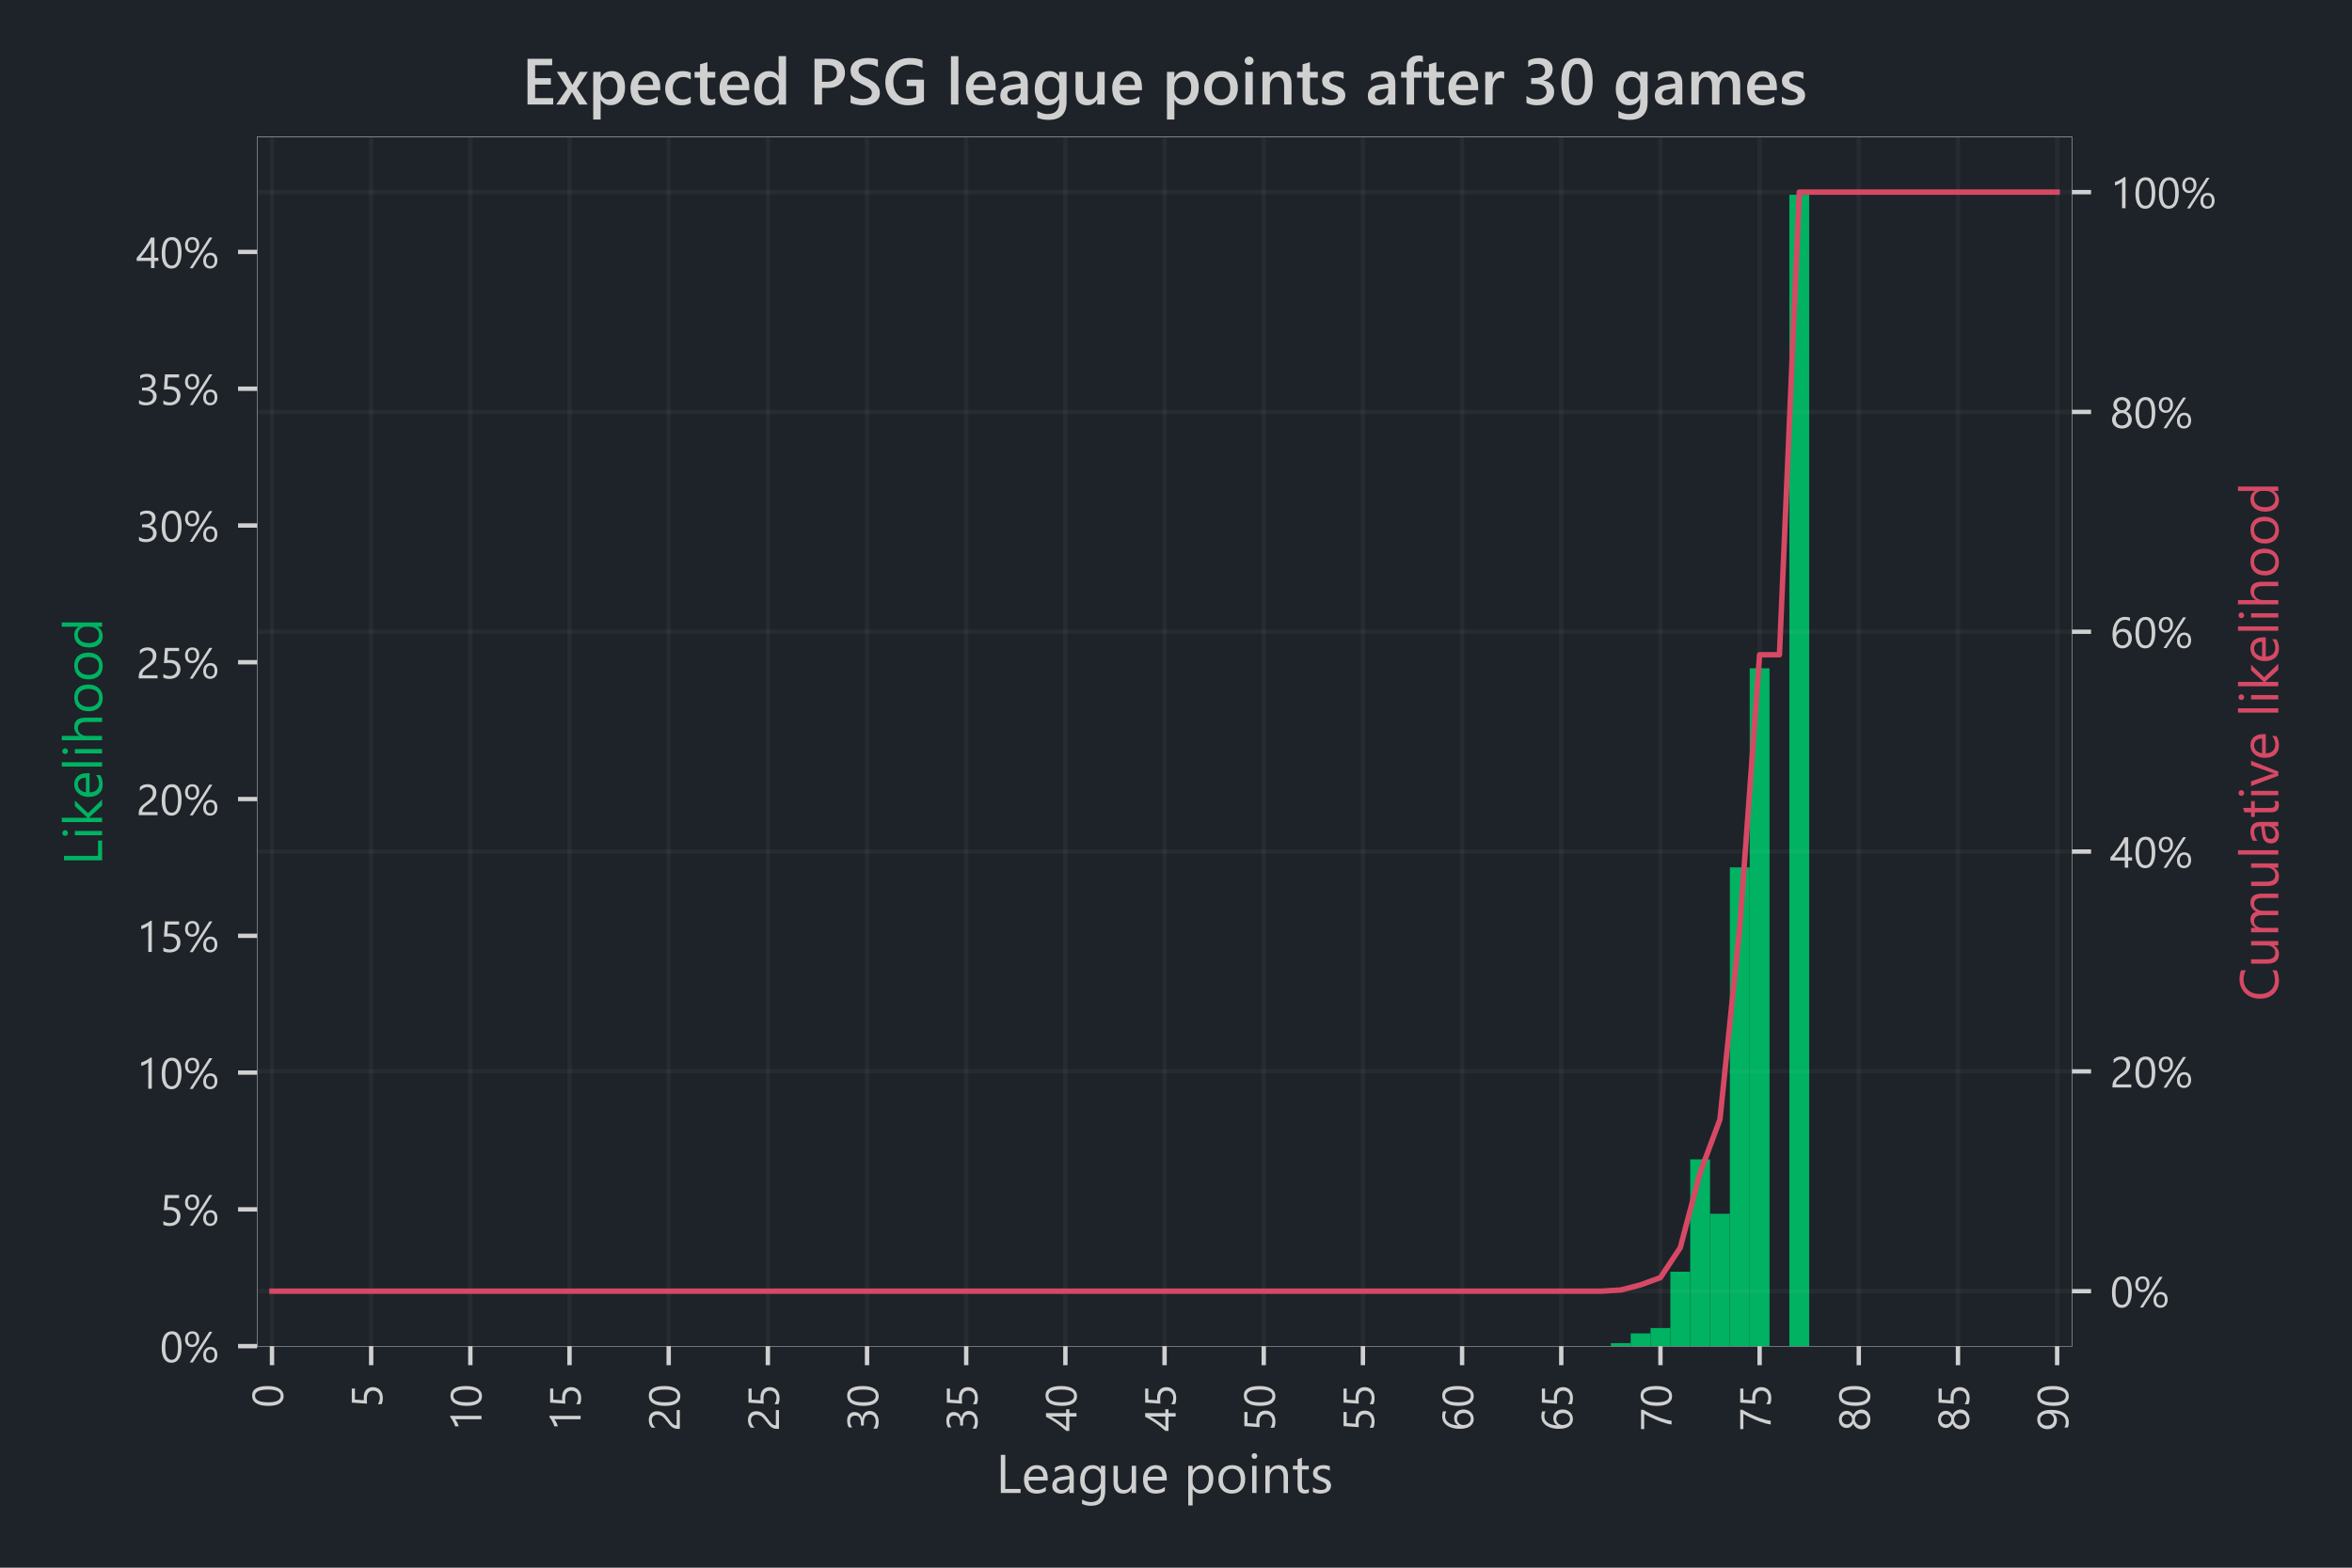 <?xml version="1.0" encoding="utf-8" standalone="no"?>
<!DOCTYPE svg PUBLIC "-//W3C//DTD SVG 1.1//EN"
  "http://www.w3.org/Graphics/SVG/1.1/DTD/svg11.dtd">
<!-- Created with matplotlib (https://matplotlib.org/) -->
<svg height="288pt" version="1.1" viewBox="0 0 432 288" width="432pt" xmlns="http://www.w3.org/2000/svg" xmlns:xlink="http://www.w3.org/1999/xlink">
 <defs>
  <style type="text/css">
*{stroke-linecap:butt;stroke-linejoin:round;}
  </style>
 </defs>
 <g id="figure_1">
  <g id="patch_1">
   <path d="M 0 288 
L 432 288 
L 432 0 
L 0 0 
z
" style="fill:#1d2329;"/>
  </g>
  <g id="axes_1">
   <g id="patch_2">
    <path d="M 47.225 247.3 
L 380.575 247.3 
L 380.575 25.2 
L 47.225 25.2 
z
" style="fill:#1d2329;"/>
   </g>
   <g id="matplotlib.axis_1">
    <g id="xtick_1">
     <g id="line2d_1">
      <path clip-path="url(#p742ece1a98)" d="M 49.957 247.3 
L 49.957 25.2 
" style="fill:none;stroke:#d0d0d0;stroke-linecap:square;stroke-opacity:0.05;stroke-width:0.8;"/>
     </g>
     <g id="line2d_2">
      <defs>
       <path d="M 0 0 
L 0 3.5 
" id="m8aeb5576ec" style="stroke:#d0d0d0;stroke-width:0.8;"/>
      </defs>
      <g>
       <use style="fill:#d0d0d0;stroke:#d0d0d0;stroke-width:0.8;" x="49.957" xlink:href="#m8aeb5576ec" y="247.3"/>
      </g>
     </g>
     <g id="text_1">
      <!-- 0 -->
      <defs>
       <path d="M 49.812 35.297 
Q 49.812 26.516 48.219 19.719 
Q 46.625 12.938 43.625 8.266 
Q 40.625 3.609 36.25 1.188 
Q 31.891 -1.219 26.312 -1.219 
Q 21.047 -1.219 16.922 1.094 
Q 12.797 3.422 9.953 7.859 
Q 7.125 12.312 5.656 18.781 
Q 4.203 25.25 4.203 33.594 
Q 4.203 42.781 5.734 49.812 
Q 7.281 56.844 10.25 61.594 
Q 13.234 66.359 17.656 68.766 
Q 22.078 71.188 27.781 71.188 
Q 49.812 71.188 49.812 35.297 
z
M 41.609 34.516 
Q 41.609 64.406 27.391 64.406 
Q 12.406 64.406 12.406 33.984 
Q 12.406 5.609 27.094 5.609 
Q 41.609 5.609 41.609 34.516 
z
" id="SegoeUI-48"/>
      </defs>
      <g style="fill:#d0d0d0;" transform="translate(51.999 258.613)rotate(-90)scale(0.08 -0.08)">
       <use xlink:href="#SegoeUI-48"/>
      </g>
     </g>
    </g>
    <g id="xtick_2">
     <g id="line2d_3">
      <path clip-path="url(#p742ece1a98)" d="M 68.173 247.3 
L 68.173 25.2 
" style="fill:none;stroke:#d0d0d0;stroke-linecap:square;stroke-opacity:0.05;stroke-width:0.8;"/>
     </g>
     <g id="line2d_4">
      <g>
       <use style="fill:#d0d0d0;stroke:#d0d0d0;stroke-width:0.8;" x="68.173" xlink:href="#m8aeb5576ec" y="247.3"/>
      </g>
     </g>
     <g id="text_2">
      <!-- 5 -->
      <defs>
       <path d="M 47.312 21.391 
Q 47.312 16.266 45.547 12.109 
Q 43.797 7.953 40.547 4.969 
Q 37.312 2 32.719 0.391 
Q 28.125 -1.219 22.516 -1.219 
Q 12.75 -1.219 8.016 1.703 
L 8.016 10.203 
Q 15.141 5.609 22.609 5.609 
Q 26.422 5.609 29.469 6.734 
Q 32.516 7.859 34.656 9.859 
Q 36.812 11.859 37.953 14.688 
Q 39.109 17.531 39.109 20.906 
Q 39.109 27.734 34.516 31.609 
Q 29.938 35.5 21.188 35.5 
Q 19.781 35.5 18.219 35.453 
Q 16.656 35.406 15.094 35.328 
Q 13.531 35.25 12.031 35.156 
Q 10.547 35.062 9.328 34.906 
L 11.719 70.016 
L 44.094 70.016 
L 44.094 62.797 
L 18.656 62.797 
L 17.234 42.234 
Q 18.797 42.328 20.547 42.406 
Q 22.312 42.484 23.688 42.484 
Q 29.25 42.484 33.641 41.016 
Q 38.031 39.547 41.078 36.828 
Q 44.141 34.125 45.719 30.188 
Q 47.312 26.266 47.312 21.391 
z
" id="SegoeUI-53"/>
      </defs>
      <g style="fill:#d0d0d0;" transform="translate(70.214 258.613)rotate(-90)scale(0.08 -0.08)">
       <use xlink:href="#SegoeUI-53"/>
      </g>
     </g>
    </g>
    <g id="xtick_3">
     <g id="line2d_5">
      <path clip-path="url(#p742ece1a98)" d="M 86.389 247.3 
L 86.389 25.2 
" style="fill:none;stroke:#d0d0d0;stroke-linecap:square;stroke-opacity:0.05;stroke-width:0.8;"/>
     </g>
     <g id="line2d_6">
      <g>
       <use style="fill:#d0d0d0;stroke:#d0d0d0;stroke-width:0.8;" x="86.389" xlink:href="#m8aeb5576ec" y="247.3"/>
      </g>
     </g>
     <g id="text_3">
      <!-- 10 -->
      <defs>
       <path d="M 35.359 0 
L 27.344 0 
L 27.344 60.5 
Q 26.422 59.578 24.641 58.375 
Q 22.859 57.172 20.625 56 
Q 18.406 54.828 15.938 53.797 
Q 13.484 52.781 11.141 52.203 
L 11.141 60.297 
Q 13.766 61.031 16.719 62.281 
Q 19.672 63.531 22.531 65.062 
Q 25.391 66.609 27.922 68.281 
Q 30.469 69.969 32.328 71.578 
L 35.359 71.578 
z
" id="SegoeUI-49"/>
      </defs>
      <g style="fill:#d0d0d0;" transform="translate(88.43 262.925)rotate(-90)scale(0.08 -0.08)">
       <use xlink:href="#SegoeUI-49"/>
       <use x="53.906" xlink:href="#SegoeUI-48"/>
      </g>
     </g>
    </g>
    <g id="xtick_4">
     <g id="line2d_7">
      <path clip-path="url(#p742ece1a98)" d="M 104.605 247.3 
L 104.605 25.2 
" style="fill:none;stroke:#d0d0d0;stroke-linecap:square;stroke-opacity:0.05;stroke-width:0.8;"/>
     </g>
     <g id="line2d_8">
      <g>
       <use style="fill:#d0d0d0;stroke:#d0d0d0;stroke-width:0.8;" x="104.605" xlink:href="#m8aeb5576ec" y="247.3"/>
      </g>
     </g>
     <g id="text_4">
      <!-- 15 -->
      <g style="fill:#d0d0d0;" transform="translate(106.646 262.925)rotate(-90)scale(0.08 -0.08)">
       <use xlink:href="#SegoeUI-49"/>
       <use x="53.906" xlink:href="#SegoeUI-53"/>
      </g>
     </g>
    </g>
    <g id="xtick_5">
     <g id="line2d_9">
      <path clip-path="url(#p742ece1a98)" d="M 122.821 247.3 
L 122.821 25.2 
" style="fill:none;stroke:#d0d0d0;stroke-linecap:square;stroke-opacity:0.05;stroke-width:0.8;"/>
     </g>
     <g id="line2d_10">
      <g>
       <use style="fill:#d0d0d0;stroke:#d0d0d0;stroke-width:0.8;" x="122.821" xlink:href="#m8aeb5576ec" y="247.3"/>
      </g>
     </g>
     <g id="text_5">
      <!-- 20 -->
      <defs>
       <path d="M 37.703 51.656 
Q 37.703 54.891 36.688 57.281 
Q 35.688 59.672 33.953 61.25 
Q 32.234 62.844 29.891 63.625 
Q 27.547 64.406 24.812 64.406 
Q 22.469 64.406 20.219 63.766 
Q 17.969 63.141 15.844 62.016 
Q 13.719 60.891 11.734 59.328 
Q 9.766 57.766 8.062 55.859 
L 8.062 64.453 
Q 11.422 67.719 15.594 69.453 
Q 19.781 71.188 25.781 71.188 
Q 30.078 71.188 33.734 69.938 
Q 37.406 68.703 40.094 66.312 
Q 42.781 63.922 44.312 60.406 
Q 45.844 56.891 45.844 52.344 
Q 45.844 48.188 44.891 44.812 
Q 43.953 41.453 42.016 38.469 
Q 40.094 35.5 37.156 32.766 
Q 34.234 30.031 30.281 27.203 
Q 25.344 23.688 22.141 21.188 
Q 18.953 18.703 17.062 16.531 
Q 15.188 14.359 14.422 12.188 
Q 13.672 10.016 13.672 7.172 
L 48.531 7.172 
L 48.531 0 
L 5.328 0 
L 5.328 3.469 
Q 5.328 7.953 6.297 11.375 
Q 7.281 14.797 9.516 17.875 
Q 11.766 20.953 15.406 24.016 
Q 19.047 27.094 24.312 30.953 
Q 28.125 33.688 30.688 36.172 
Q 33.25 38.672 34.812 41.156 
Q 36.375 43.656 37.031 46.219 
Q 37.703 48.781 37.703 51.656 
z
" id="SegoeUI-50"/>
      </defs>
      <g style="fill:#d0d0d0;" transform="translate(124.862 262.925)rotate(-90)scale(0.08 -0.08)">
       <use xlink:href="#SegoeUI-50"/>
       <use x="53.906" xlink:href="#SegoeUI-48"/>
      </g>
     </g>
    </g>
    <g id="xtick_6">
     <g id="line2d_11">
      <path clip-path="url(#p742ece1a98)" d="M 141.037 247.3 
L 141.037 25.2 
" style="fill:none;stroke:#d0d0d0;stroke-linecap:square;stroke-opacity:0.05;stroke-width:0.8;"/>
     </g>
     <g id="line2d_12">
      <g>
       <use style="fill:#d0d0d0;stroke:#d0d0d0;stroke-width:0.8;" x="141.037" xlink:href="#m8aeb5576ec" y="247.3"/>
      </g>
     </g>
     <g id="text_6">
      <!-- 25 -->
      <g style="fill:#d0d0d0;" transform="translate(143.078 262.925)rotate(-90)scale(0.08 -0.08)">
       <use xlink:href="#SegoeUI-50"/>
       <use x="53.906" xlink:href="#SegoeUI-53"/>
      </g>
     </g>
    </g>
    <g id="xtick_7">
     <g id="line2d_13">
      <path clip-path="url(#p742ece1a98)" d="M 159.252 247.3 
L 159.252 25.2 
" style="fill:none;stroke:#d0d0d0;stroke-linecap:square;stroke-opacity:0.05;stroke-width:0.8;"/>
     </g>
     <g id="line2d_14">
      <g>
       <use style="fill:#d0d0d0;stroke:#d0d0d0;stroke-width:0.8;" x="159.252" xlink:href="#m8aeb5576ec" y="247.3"/>
      </g>
     </g>
     <g id="text_7">
      <!-- 30 -->
      <defs>
       <path d="M 46.531 19.828 
Q 46.531 15.094 44.75 11.203 
Q 42.969 7.328 39.719 4.562 
Q 36.469 1.812 31.922 0.297 
Q 27.391 -1.219 21.922 -1.219 
Q 11.922 -1.219 6 2.594 
L 6 11.188 
Q 13.094 5.609 22.219 5.609 
Q 25.875 5.609 28.828 6.531 
Q 31.781 7.469 33.906 9.219 
Q 36.031 10.984 37.172 13.469 
Q 38.328 15.969 38.328 19.094 
Q 38.328 32.812 18.797 32.812 
L 12.984 32.812 
L 12.984 39.594 
L 18.5 39.594 
Q 35.797 39.594 35.797 52.484 
Q 35.797 64.406 22.609 64.406 
Q 15.188 64.406 8.688 59.422 
L 8.688 67.188 
Q 15.375 71.188 24.609 71.188 
Q 29 71.188 32.562 69.969 
Q 36.141 68.75 38.672 66.547 
Q 41.219 64.359 42.609 61.281 
Q 44 58.203 44 54.5 
Q 44 40.672 30.031 36.719 
L 30.031 36.531 
Q 33.594 36.141 36.625 34.797 
Q 39.656 33.453 41.844 31.297 
Q 44.047 29.156 45.281 26.25 
Q 46.531 23.344 46.531 19.828 
z
" id="SegoeUI-51"/>
      </defs>
      <g style="fill:#d0d0d0;" transform="translate(161.294 262.925)rotate(-90)scale(0.08 -0.08)">
       <use xlink:href="#SegoeUI-51"/>
       <use x="53.906" xlink:href="#SegoeUI-48"/>
      </g>
     </g>
    </g>
    <g id="xtick_8">
     <g id="line2d_15">
      <path clip-path="url(#p742ece1a98)" d="M 177.468 247.3 
L 177.468 25.2 
" style="fill:none;stroke:#d0d0d0;stroke-linecap:square;stroke-opacity:0.05;stroke-width:0.8;"/>
     </g>
     <g id="line2d_16">
      <g>
       <use style="fill:#d0d0d0;stroke:#d0d0d0;stroke-width:0.8;" x="177.468" xlink:href="#m8aeb5576ec" y="247.3"/>
      </g>
     </g>
     <g id="text_8">
      <!-- 35 -->
      <g style="fill:#d0d0d0;" transform="translate(179.51 262.925)rotate(-90)scale(0.08 -0.08)">
       <use xlink:href="#SegoeUI-51"/>
       <use x="53.906" xlink:href="#SegoeUI-53"/>
      </g>
     </g>
    </g>
    <g id="xtick_9">
     <g id="line2d_17">
      <path clip-path="url(#p742ece1a98)" d="M 195.684 247.3 
L 195.684 25.2 
" style="fill:none;stroke:#d0d0d0;stroke-linecap:square;stroke-opacity:0.05;stroke-width:0.8;"/>
     </g>
     <g id="line2d_18">
      <g>
       <use style="fill:#d0d0d0;stroke:#d0d0d0;stroke-width:0.8;" x="195.684" xlink:href="#m8aeb5576ec" y="247.3"/>
      </g>
     </g>
     <g id="text_9">
      <!-- 40 -->
      <defs>
       <path d="M 41.5 70.016 
L 41.5 23.781 
L 50.484 23.781 
L 50.484 16.453 
L 41.5 16.453 
L 41.5 0 
L 33.594 0 
L 33.594 16.453 
L 0.688 16.453 
L 0.688 23.391 
Q 5.281 28.562 9.969 34.438 
Q 14.656 40.328 18.922 46.375 
Q 23.188 52.438 26.828 58.469 
Q 30.469 64.5 32.953 70.016 
z
M 9.719 23.781 
L 33.594 23.781 
L 33.594 58.062 
Q 29.938 51.656 26.656 46.625 
Q 23.391 41.609 20.438 37.5 
Q 17.484 33.406 14.797 30.078 
Q 12.109 26.766 9.719 23.781 
z
" id="SegoeUI-52"/>
      </defs>
      <g style="fill:#d0d0d0;" transform="translate(197.725 262.925)rotate(-90)scale(0.08 -0.08)">
       <use xlink:href="#SegoeUI-52"/>
       <use x="53.906" xlink:href="#SegoeUI-48"/>
      </g>
     </g>
    </g>
    <g id="xtick_10">
     <g id="line2d_19">
      <path clip-path="url(#p742ece1a98)" d="M 213.9 247.3 
L 213.9 25.2 
" style="fill:none;stroke:#d0d0d0;stroke-linecap:square;stroke-opacity:0.05;stroke-width:0.8;"/>
     </g>
     <g id="line2d_20">
      <g>
       <use style="fill:#d0d0d0;stroke:#d0d0d0;stroke-width:0.8;" x="213.9" xlink:href="#m8aeb5576ec" y="247.3"/>
      </g>
     </g>
     <g id="text_10">
      <!-- 45 -->
      <g style="fill:#d0d0d0;" transform="translate(215.941 262.925)rotate(-90)scale(0.08 -0.08)">
       <use xlink:href="#SegoeUI-52"/>
       <use x="53.906" xlink:href="#SegoeUI-53"/>
      </g>
     </g>
    </g>
    <g id="xtick_11">
     <g id="line2d_21">
      <path clip-path="url(#p742ece1a98)" d="M 232.116 247.3 
L 232.116 25.2 
" style="fill:none;stroke:#d0d0d0;stroke-linecap:square;stroke-opacity:0.05;stroke-width:0.8;"/>
     </g>
     <g id="line2d_22">
      <g>
       <use style="fill:#d0d0d0;stroke:#d0d0d0;stroke-width:0.8;" x="232.116" xlink:href="#m8aeb5576ec" y="247.3"/>
      </g>
     </g>
     <g id="text_11">
      <!-- 50 -->
      <g style="fill:#d0d0d0;" transform="translate(234.157 262.925)rotate(-90)scale(0.08 -0.08)">
       <use xlink:href="#SegoeUI-53"/>
       <use x="53.906" xlink:href="#SegoeUI-48"/>
      </g>
     </g>
    </g>
    <g id="xtick_12">
     <g id="line2d_23">
      <path clip-path="url(#p742ece1a98)" d="M 250.332 247.3 
L 250.332 25.2 
" style="fill:none;stroke:#d0d0d0;stroke-linecap:square;stroke-opacity:0.05;stroke-width:0.8;"/>
     </g>
     <g id="line2d_24">
      <g>
       <use style="fill:#d0d0d0;stroke:#d0d0d0;stroke-width:0.8;" x="250.332" xlink:href="#m8aeb5576ec" y="247.3"/>
      </g>
     </g>
     <g id="text_12">
      <!-- 55 -->
      <g style="fill:#d0d0d0;" transform="translate(252.373 262.925)rotate(-90)scale(0.08 -0.08)">
       <use xlink:href="#SegoeUI-53"/>
       <use x="53.906" xlink:href="#SegoeUI-53"/>
      </g>
     </g>
    </g>
    <g id="xtick_13">
     <g id="line2d_25">
      <path clip-path="url(#p742ece1a98)" d="M 268.548 247.3 
L 268.548 25.2 
" style="fill:none;stroke:#d0d0d0;stroke-linecap:square;stroke-opacity:0.05;stroke-width:0.8;"/>
     </g>
     <g id="line2d_26">
      <g>
       <use style="fill:#d0d0d0;stroke:#d0d0d0;stroke-width:0.8;" x="268.548" xlink:href="#m8aeb5576ec" y="247.3"/>
      </g>
     </g>
     <g id="text_13">
      <!-- 60 -->
      <defs>
       <path d="M 49.906 22.219 
Q 49.906 17.094 48.234 12.797 
Q 46.578 8.5 43.641 5.375 
Q 40.719 2.25 36.672 0.516 
Q 32.625 -1.219 27.875 -1.219 
Q 22.609 -1.219 18.438 0.969 
Q 14.266 3.172 11.359 7.297 
Q 8.453 11.422 6.938 17.375 
Q 5.422 23.344 5.422 30.812 
Q 5.422 39.938 7.438 47.375 
Q 9.469 54.828 13.203 60.125 
Q 16.938 65.438 22.203 68.312 
Q 27.484 71.188 33.984 71.188 
Q 41.219 71.188 45.609 69.188 
L 45.609 61.625 
Q 40.188 64.406 34.188 64.406 
Q 29.5 64.406 25.734 62.297 
Q 21.969 60.203 19.281 56.375 
Q 16.609 52.547 15.156 47.125 
Q 13.719 41.703 13.719 35.062 
L 13.922 35.062 
Q 18.75 43.797 29.891 43.797 
Q 34.469 43.797 38.156 42.234 
Q 41.844 40.672 44.453 37.812 
Q 47.078 34.969 48.484 31 
Q 49.906 27.047 49.906 22.219 
z
M 41.703 21.188 
Q 41.703 24.859 40.766 27.781 
Q 39.844 30.719 38.109 32.766 
Q 36.375 34.812 33.828 35.906 
Q 31.297 37.016 28.078 37.016 
Q 25.094 37.016 22.547 35.891 
Q 20.016 34.766 18.156 32.828 
Q 16.312 30.906 15.25 28.344 
Q 14.203 25.781 14.203 22.906 
Q 14.203 19.281 15.234 16.125 
Q 16.266 12.984 18.109 10.641 
Q 19.969 8.297 22.531 6.953 
Q 25.094 5.609 28.219 5.609 
Q 31.25 5.609 33.734 6.75 
Q 36.234 7.906 37.984 9.953 
Q 39.75 12.016 40.719 14.859 
Q 41.703 17.719 41.703 21.188 
z
" id="SegoeUI-54"/>
      </defs>
      <g style="fill:#d0d0d0;" transform="translate(270.589 262.925)rotate(-90)scale(0.08 -0.08)">
       <use xlink:href="#SegoeUI-54"/>
       <use x="53.906" xlink:href="#SegoeUI-48"/>
      </g>
     </g>
    </g>
    <g id="xtick_14">
     <g id="line2d_27">
      <path clip-path="url(#p742ece1a98)" d="M 286.763 247.3 
L 286.763 25.2 
" style="fill:none;stroke:#d0d0d0;stroke-linecap:square;stroke-opacity:0.05;stroke-width:0.8;"/>
     </g>
     <g id="line2d_28">
      <g>
       <use style="fill:#d0d0d0;stroke:#d0d0d0;stroke-width:0.8;" x="286.763" xlink:href="#m8aeb5576ec" y="247.3"/>
      </g>
     </g>
     <g id="text_14">
      <!-- 65 -->
      <g style="fill:#d0d0d0;" transform="translate(288.805 262.925)rotate(-90)scale(0.08 -0.08)">
       <use xlink:href="#SegoeUI-54"/>
       <use x="53.906" xlink:href="#SegoeUI-53"/>
      </g>
     </g>
    </g>
    <g id="xtick_15">
     <g id="line2d_29">
      <path clip-path="url(#p742ece1a98)" d="M 304.979 247.3 
L 304.979 25.2 
" style="fill:none;stroke:#d0d0d0;stroke-linecap:square;stroke-opacity:0.05;stroke-width:0.8;"/>
     </g>
     <g id="line2d_30">
      <g>
       <use style="fill:#d0d0d0;stroke:#d0d0d0;stroke-width:0.8;" x="304.979" xlink:href="#m8aeb5576ec" y="247.3"/>
      </g>
     </g>
     <g id="text_15">
      <!-- 70 -->
      <defs>
       <path d="M 49.312 65.375 
Q 47.703 62.594 45.438 58.438 
Q 43.172 54.297 40.625 49.125 
Q 38.094 43.953 35.453 37.984 
Q 32.812 32.031 30.516 25.688 
Q 28.219 19.344 26.484 12.812 
Q 24.75 6.297 23.969 0 
L 15.375 0 
Q 16.266 6.25 18.094 12.766 
Q 19.922 19.281 22.234 25.562 
Q 24.562 31.844 27.141 37.641 
Q 29.734 43.453 32.172 48.328 
Q 34.625 53.219 36.641 56.953 
Q 38.672 60.688 39.891 62.797 
L 4.781 62.797 
L 4.781 70.016 
L 49.312 70.016 
z
" id="SegoeUI-55"/>
      </defs>
      <g style="fill:#d0d0d0;" transform="translate(307.02 262.925)rotate(-90)scale(0.08 -0.08)">
       <use xlink:href="#SegoeUI-55"/>
       <use x="53.906" xlink:href="#SegoeUI-48"/>
      </g>
     </g>
    </g>
    <g id="xtick_16">
     <g id="line2d_31">
      <path clip-path="url(#p742ece1a98)" d="M 323.195 247.3 
L 323.195 25.2 
" style="fill:none;stroke:#d0d0d0;stroke-linecap:square;stroke-opacity:0.05;stroke-width:0.8;"/>
     </g>
     <g id="line2d_32">
      <g>
       <use style="fill:#d0d0d0;stroke:#d0d0d0;stroke-width:0.8;" x="323.195" xlink:href="#m8aeb5576ec" y="247.3"/>
      </g>
     </g>
     <g id="text_16">
      <!-- 75 -->
      <g style="fill:#d0d0d0;" transform="translate(325.236 262.925)rotate(-90)scale(0.08 -0.08)">
       <use xlink:href="#SegoeUI-55"/>
       <use x="53.906" xlink:href="#SegoeUI-53"/>
      </g>
     </g>
    </g>
    <g id="xtick_17">
     <g id="line2d_33">
      <path clip-path="url(#p742ece1a98)" d="M 341.411 247.3 
L 341.411 25.2 
" style="fill:none;stroke:#d0d0d0;stroke-linecap:square;stroke-opacity:0.05;stroke-width:0.8;"/>
     </g>
     <g id="line2d_34">
      <g>
       <use style="fill:#d0d0d0;stroke:#d0d0d0;stroke-width:0.8;" x="341.411" xlink:href="#m8aeb5576ec" y="247.3"/>
      </g>
     </g>
     <g id="text_17">
      <!-- 80 -->
      <defs>
       <path d="M 4.391 19.531 
Q 4.391 22.312 5.266 25.125 
Q 6.156 27.938 7.781 30.375 
Q 9.422 32.812 11.844 34.812 
Q 14.266 36.812 17.328 37.984 
Q 12.797 40.531 10.109 44.5 
Q 7.422 48.484 7.422 53.328 
Q 7.422 57.172 8.906 60.438 
Q 10.406 63.719 13.031 66.109 
Q 15.672 68.5 19.281 69.844 
Q 22.906 71.188 27.094 71.188 
Q 31.344 71.188 34.953 69.812 
Q 38.578 68.453 41.203 66.062 
Q 43.844 63.672 45.312 60.391 
Q 46.781 57.125 46.781 53.328 
Q 46.781 48.484 44.094 44.5 
Q 41.406 40.531 36.969 37.984 
Q 39.984 36.812 42.375 34.812 
Q 44.781 32.812 46.406 30.375 
Q 48.047 27.938 48.922 25.125 
Q 49.812 22.312 49.812 19.531 
Q 49.812 14.938 48.141 11.125 
Q 46.484 7.328 43.484 4.609 
Q 40.484 1.906 36.297 0.391 
Q 32.125 -1.125 27.094 -1.125 
Q 22.125 -1.125 17.969 0.391 
Q 13.812 1.906 10.781 4.609 
Q 7.766 7.328 6.078 11.125 
Q 4.391 14.938 4.391 19.531 
z
M 13.094 20.219 
Q 13.094 16.938 14.094 14.297 
Q 15.094 11.672 16.922 9.812 
Q 18.75 7.953 21.359 6.953 
Q 23.969 5.953 27.156 5.953 
Q 30.219 5.953 32.812 6.984 
Q 35.406 8.016 37.281 9.859 
Q 39.156 11.719 40.203 14.359 
Q 41.266 17 41.266 20.219 
Q 41.266 23.141 40.266 25.703 
Q 39.266 28.266 37.406 30.219 
Q 35.547 32.172 32.953 33.297 
Q 30.375 34.422 27.156 34.422 
Q 24.125 34.422 21.562 33.375 
Q 19 32.328 17.109 30.438 
Q 15.234 28.562 14.156 25.953 
Q 13.094 23.344 13.094 20.219 
z
M 15.578 52.688 
Q 15.578 50.203 16.484 48.078 
Q 17.391 45.953 18.969 44.359 
Q 20.562 42.781 22.656 41.875 
Q 24.75 40.969 27.156 40.969 
Q 29.547 40.969 31.672 41.891 
Q 33.797 42.828 35.359 44.406 
Q 36.922 46 37.844 48.125 
Q 38.766 50.25 38.766 52.688 
Q 38.766 55.219 37.859 57.359 
Q 36.969 59.516 35.406 61.078 
Q 33.844 62.641 31.719 63.547 
Q 29.594 64.453 27.156 64.453 
Q 24.562 64.453 22.438 63.516 
Q 20.312 62.594 18.766 61 
Q 17.234 59.422 16.406 57.266 
Q 15.578 55.125 15.578 52.688 
z
" id="SegoeUI-56"/>
      </defs>
      <g style="fill:#d0d0d0;" transform="translate(343.452 262.925)rotate(-90)scale(0.08 -0.08)">
       <use xlink:href="#SegoeUI-56"/>
       <use x="53.906" xlink:href="#SegoeUI-48"/>
      </g>
     </g>
    </g>
    <g id="xtick_18">
     <g id="line2d_35">
      <path clip-path="url(#p742ece1a98)" d="M 359.627 247.3 
L 359.627 25.2 
" style="fill:none;stroke:#d0d0d0;stroke-linecap:square;stroke-opacity:0.05;stroke-width:0.8;"/>
     </g>
     <g id="line2d_36">
      <g>
       <use style="fill:#d0d0d0;stroke:#d0d0d0;stroke-width:0.8;" x="359.627" xlink:href="#m8aeb5576ec" y="247.3"/>
      </g>
     </g>
     <g id="text_18">
      <!-- 85 -->
      <g style="fill:#d0d0d0;" transform="translate(361.668 262.925)rotate(-90)scale(0.08 -0.08)">
       <use xlink:href="#SegoeUI-56"/>
       <use x="53.906" xlink:href="#SegoeUI-53"/>
      </g>
     </g>
    </g>
    <g id="xtick_19">
     <g id="line2d_37">
      <path clip-path="url(#p742ece1a98)" d="M 377.843 247.3 
L 377.843 25.2 
" style="fill:none;stroke:#d0d0d0;stroke-linecap:square;stroke-opacity:0.05;stroke-width:0.8;"/>
     </g>
     <g id="line2d_38">
      <g>
       <use style="fill:#d0d0d0;stroke:#d0d0d0;stroke-width:0.8;" x="377.843" xlink:href="#m8aeb5576ec" y="247.3"/>
      </g>
     </g>
     <g id="text_19">
      <!-- 90 -->
      <defs>
       <path d="M 49.031 39.203 
Q 49.031 29.594 47.125 22.094 
Q 45.219 14.594 41.547 9.391 
Q 37.891 4.203 32.609 1.484 
Q 27.344 -1.219 20.609 -1.219 
Q 13.672 -1.219 8.406 1.219 
L 8.406 8.891 
Q 14.203 5.609 20.797 5.609 
Q 25.531 5.609 29.266 7.562 
Q 33.016 9.516 35.594 13.25 
Q 38.188 17 39.547 22.469 
Q 40.922 27.938 40.922 35.016 
L 40.719 35.016 
Q 36.234 25.984 25.094 25.984 
Q 20.609 25.984 16.844 27.562 
Q 13.094 29.156 10.359 32.062 
Q 7.625 34.969 6.109 38.969 
Q 4.594 42.969 4.594 47.797 
Q 4.594 52.984 6.266 57.281 
Q 7.953 61.578 10.953 64.672 
Q 13.969 67.781 18.094 69.484 
Q 22.219 71.188 27.094 71.188 
Q 32.375 71.188 36.453 69.062 
Q 40.531 66.938 43.312 62.859 
Q 46.094 58.797 47.562 52.828 
Q 49.031 46.875 49.031 39.203 
z
M 40.375 46.391 
Q 40.375 50.438 39.328 53.75 
Q 38.281 57.078 36.422 59.438 
Q 34.578 61.812 32 63.109 
Q 29.438 64.406 26.422 64.406 
Q 23.531 64.406 21.047 63.25 
Q 18.562 62.109 16.719 60.031 
Q 14.891 57.953 13.844 55.094 
Q 12.797 52.25 12.797 48.875 
Q 12.797 45.172 13.797 42.234 
Q 14.797 39.312 16.641 37.281 
Q 18.5 35.25 21.109 34.172 
Q 23.734 33.109 26.906 33.109 
Q 29.688 33.109 32.156 34.156 
Q 34.625 35.203 36.453 36.984 
Q 38.281 38.766 39.328 41.188 
Q 40.375 43.609 40.375 46.391 
z
" id="SegoeUI-57"/>
      </defs>
      <g style="fill:#d0d0d0;" transform="translate(379.884 262.925)rotate(-90)scale(0.08 -0.08)">
       <use xlink:href="#SegoeUI-57"/>
       <use x="53.906" xlink:href="#SegoeUI-48"/>
      </g>
     </g>
    </g>
    <g id="text_20">
     <!-- League points -->
     <defs>
      <path d="M 45.516 0 
L 9.188 0 
L 9.188 70.016 
L 17.391 70.016 
L 17.391 7.422 
L 45.516 7.422 
z
" id="SegoeUI-76"/>
      <path d="M 48.297 23 
L 12.984 23 
Q 13.188 14.656 17.484 10.109 
Q 21.781 5.562 29.297 5.562 
Q 37.75 5.562 44.828 11.141 
L 44.828 3.609 
Q 38.234 -1.172 27.391 -1.172 
Q 16.797 -1.172 10.734 5.641 
Q 4.688 12.453 4.688 24.812 
Q 4.688 36.469 11.297 43.812 
Q 17.922 51.172 27.734 51.172 
Q 37.547 51.172 42.922 44.828 
Q 48.297 38.484 48.297 27.203 
z
M 40.094 29.781 
Q 40.047 36.719 36.75 40.578 
Q 33.453 44.438 27.594 44.438 
Q 21.922 44.438 17.969 40.375 
Q 14.016 36.328 13.094 29.781 
z
" id="SegoeUI-101"/>
      <path d="M 43.891 0 
L 35.891 0 
L 35.891 7.812 
L 35.688 7.812 
Q 30.469 -1.172 20.312 -1.172 
Q 12.844 -1.172 8.609 2.781 
Q 4.391 6.734 4.391 13.281 
Q 4.391 27.297 20.906 29.594 
L 35.891 31.688 
Q 35.891 44.438 25.594 44.438 
Q 16.547 44.438 9.281 38.281 
L 9.281 46.484 
Q 16.656 51.172 26.266 51.172 
Q 43.891 51.172 43.891 32.516 
z
M 35.891 25.297 
L 23.828 23.641 
Q 18.266 22.859 15.422 20.875 
Q 12.594 18.891 12.594 13.875 
Q 12.594 10.203 15.203 7.875 
Q 17.828 5.562 22.172 5.562 
Q 28.125 5.562 32 9.734 
Q 35.891 13.922 35.891 20.312 
z
" id="SegoeUI-97"/>
      <path d="M 50.781 4 
Q 50.781 -23.531 24.422 -23.531 
Q 15.141 -23.531 8.203 -20.016 
L 8.203 -12.016 
Q 16.656 -16.703 24.312 -16.703 
Q 42.781 -16.703 42.781 2.938 
L 42.781 8.406 
L 42.578 8.406 
Q 36.859 -1.172 25.391 -1.172 
Q 16.062 -1.172 10.375 5.484 
Q 4.688 12.156 4.688 23.391 
Q 4.688 36.141 10.812 43.656 
Q 16.938 51.172 27.594 51.172 
Q 37.703 51.172 42.578 43.062 
L 42.781 43.062 
L 42.781 50 
L 50.781 50 
z
M 42.781 22.609 
L 42.781 29.984 
Q 42.781 35.938 38.75 40.188 
Q 34.719 44.438 28.719 44.438 
Q 21.297 44.438 17.094 39.031 
Q 12.891 33.641 12.891 23.922 
Q 12.891 15.578 16.922 10.562 
Q 20.953 5.562 27.594 5.562 
Q 34.328 5.562 38.547 10.344 
Q 42.781 15.141 42.781 22.609 
z
" id="SegoeUI-103"/>
      <path d="M 48.531 0 
L 40.531 0 
L 40.531 7.906 
L 40.328 7.906 
Q 35.359 -1.172 24.906 -1.172 
Q 7.031 -1.172 7.031 20.125 
L 7.031 50 
L 14.984 50 
L 14.984 21.391 
Q 14.984 5.562 27.094 5.562 
Q 32.953 5.562 36.734 9.875 
Q 40.531 14.203 40.531 21.188 
L 40.531 50 
L 48.531 50 
z
" id="SegoeUI-117"/>
      <path id="SegoeUI-32"/>
      <path d="M 16.312 7.234 
L 16.109 7.234 
L 16.109 -23 
L 8.109 -23 
L 8.109 50 
L 16.109 50 
L 16.109 41.219 
L 16.312 41.219 
Q 22.219 51.172 33.594 51.172 
Q 43.266 51.172 48.688 44.453 
Q 54.109 37.75 54.109 26.469 
Q 54.109 13.922 48 6.375 
Q 41.891 -1.172 31.297 -1.172 
Q 21.578 -1.172 16.312 7.234 
z
M 16.109 27.391 
L 16.109 20.406 
Q 16.109 14.203 20.141 9.875 
Q 24.172 5.562 30.375 5.562 
Q 37.641 5.562 41.766 11.125 
Q 45.906 16.703 45.906 26.609 
Q 45.906 34.969 42.047 39.703 
Q 38.188 44.438 31.594 44.438 
Q 24.609 44.438 20.359 39.578 
Q 16.109 34.719 16.109 27.391 
z
" id="SegoeUI-112"/>
      <path d="M 29 -1.172 
Q 17.922 -1.172 11.297 5.828 
Q 4.688 12.844 4.688 24.422 
Q 4.688 37.016 11.562 44.094 
Q 18.453 51.172 30.172 51.172 
Q 41.359 51.172 47.625 44.281 
Q 53.906 37.406 53.906 25.203 
Q 53.906 13.234 47.141 6.031 
Q 40.375 -1.172 29 -1.172 
z
M 29.594 44.438 
Q 21.875 44.438 17.375 39.188 
Q 12.891 33.938 12.891 24.703 
Q 12.891 15.828 17.422 10.688 
Q 21.969 5.562 29.594 5.562 
Q 37.359 5.562 41.531 10.594 
Q 45.703 15.625 45.703 24.906 
Q 45.703 34.281 41.531 39.359 
Q 37.359 44.438 29.594 44.438 
z
" id="SegoeUI-111"/>
      <path d="M 12.203 62.703 
Q 10.062 62.703 8.547 64.156 
Q 7.031 65.625 7.031 67.875 
Q 7.031 70.125 8.547 71.609 
Q 10.062 73.094 12.203 73.094 
Q 14.406 73.094 15.938 71.609 
Q 17.484 70.125 17.484 67.875 
Q 17.484 65.719 15.938 64.203 
Q 14.406 62.703 12.203 62.703 
z
M 16.109 0 
L 8.109 0 
L 8.109 50 
L 16.109 50 
z
" id="SegoeUI-105"/>
      <path d="M 49.609 0 
L 41.609 0 
L 41.609 28.516 
Q 41.609 44.438 29.984 44.438 
Q 23.969 44.438 20.031 39.922 
Q 16.109 35.406 16.109 28.516 
L 16.109 0 
L 8.109 0 
L 8.109 50 
L 16.109 50 
L 16.109 41.703 
L 16.312 41.703 
Q 21.969 51.172 32.719 51.172 
Q 40.922 51.172 45.266 45.875 
Q 49.609 40.578 49.609 30.562 
z
" id="SegoeUI-110"/>
      <path d="M 31.297 0.484 
Q 28.469 -1.078 23.828 -1.078 
Q 10.688 -1.078 10.688 13.578 
L 10.688 43.172 
L 2.094 43.172 
L 2.094 50 
L 10.688 50 
L 10.688 62.203 
L 18.703 64.797 
L 18.703 50 
L 31.297 50 
L 31.297 43.172 
L 18.703 43.172 
L 18.703 14.984 
Q 18.703 9.969 20.406 7.812 
Q 22.125 5.672 26.078 5.672 
Q 29.109 5.672 31.297 7.328 
z
" id="SegoeUI-116"/>
      <path d="M 5.078 1.812 
L 5.078 10.406 
Q 11.625 5.562 19.484 5.562 
Q 30.031 5.562 30.031 12.594 
Q 30.031 14.594 29.125 15.984 
Q 28.219 17.391 26.672 18.453 
Q 25.141 19.531 23.062 20.375 
Q 21 21.234 18.609 22.172 
Q 15.281 23.484 12.766 24.828 
Q 10.25 26.172 8.562 27.859 
Q 6.891 29.547 6.031 31.688 
Q 5.172 33.844 5.172 36.719 
Q 5.172 40.234 6.781 42.938 
Q 8.406 45.656 11.078 47.484 
Q 13.766 49.312 17.203 50.234 
Q 20.656 51.172 24.312 51.172 
Q 30.812 51.172 35.938 48.922 
L 35.938 40.828 
Q 30.422 44.438 23.25 44.438 
Q 21 44.438 19.188 43.922 
Q 17.391 43.406 16.094 42.469 
Q 14.797 41.547 14.078 40.25 
Q 13.375 38.969 13.375 37.406 
Q 13.375 35.453 14.078 34.125 
Q 14.797 32.812 16.156 31.781 
Q 17.531 30.766 19.484 29.938 
Q 21.438 29.109 23.922 28.125 
Q 27.25 26.859 29.875 25.516 
Q 32.516 24.172 34.375 22.484 
Q 36.234 20.797 37.234 18.594 
Q 38.234 16.406 38.234 13.375 
Q 38.234 9.672 36.594 6.938 
Q 34.969 4.203 32.234 2.391 
Q 29.5 0.594 25.922 -0.281 
Q 22.359 -1.172 18.453 -1.172 
Q 10.75 -1.172 5.078 1.812 
z
" id="SegoeUI-115"/>
     </defs>
     <g style="fill:#d0d0d0;" transform="translate(182.902 274.275)scale(0.1 -0.1)">
      <use xlink:href="#SegoeUI-76"/>
      <use x="47.07" xlink:href="#SegoeUI-101"/>
      <use x="99.365" xlink:href="#SegoeUI-97"/>
      <use x="150.244" xlink:href="#SegoeUI-103"/>
      <use x="209.131" xlink:href="#SegoeUI-117"/>
      <use x="265.723" xlink:href="#SegoeUI-101"/>
      <use x="318.018" xlink:href="#SegoeUI-32"/>
      <use x="345.41" xlink:href="#SegoeUI-112"/>
      <use x="404.199" xlink:href="#SegoeUI-111"/>
      <use x="462.793" xlink:href="#SegoeUI-105"/>
      <use x="487.012" xlink:href="#SegoeUI-110"/>
      <use x="543.604" xlink:href="#SegoeUI-116"/>
      <use x="577.49" xlink:href="#SegoeUI-115"/>
     </g>
    </g>
   </g>
   <g id="matplotlib.axis_2">
    <g id="ytick_1">
     <g id="line2d_39">
      <defs>
       <path d="M 0 0 
L -3.5 0 
" id="m4811adf86e" style="stroke:#d0d0d0;stroke-width:0.8;"/>
      </defs>
      <g>
       <use style="fill:#d0d0d0;stroke:#d0d0d0;stroke-width:0.8;" x="47.225" xlink:href="#m4811adf86e" y="247.3"/>
      </g>
     </g>
     <g id="text_21">
      <!-- 0% -->
      <defs>
       <path d="M 19.734 34.906 
Q 12.5 34.906 8.203 39.672 
Q 3.906 44.438 3.906 52.391 
Q 3.906 61.078 8.438 66.078 
Q 12.984 71.094 20.703 71.094 
Q 28.172 71.094 32.297 66.453 
Q 36.422 61.812 36.422 53.422 
Q 36.422 45.016 31.812 39.953 
Q 27.203 34.906 19.734 34.906 
z
M 20.406 65.719 
Q 15.766 65.719 13.078 62.281 
Q 10.406 58.844 10.406 52.828 
Q 10.406 46.922 13.031 43.625 
Q 15.672 40.328 20.219 40.328 
Q 24.812 40.328 27.391 43.75 
Q 29.984 47.172 29.984 53.219 
Q 29.984 59.125 27.422 62.422 
Q 24.859 65.719 20.406 65.719 
z
M 66.609 70.016 
L 21.688 -0.484 
L 14.703 -0.484 
L 59.578 70.016 
z
M 61.422 -1.078 
Q 54.203 -1.078 49.906 3.703 
Q 45.609 8.5 45.609 16.406 
Q 45.609 25.094 50.188 30.141 
Q 54.781 35.203 62.406 35.203 
Q 69.828 35.203 73.969 30.516 
Q 78.125 25.828 78.125 17.391 
Q 78.125 9.031 73.5 3.969 
Q 68.891 -1.078 61.422 -1.078 
z
M 62.109 29.688 
Q 57.422 29.688 54.75 26.266 
Q 52.094 22.859 52.094 16.797 
Q 52.094 10.984 54.734 7.688 
Q 57.375 4.391 61.922 4.391 
Q 66.5 4.391 69.094 7.828 
Q 71.688 11.281 71.688 17.281 
Q 71.688 23.25 69.109 26.469 
Q 66.547 29.688 62.109 29.688 
z
" id="SegoeUI-37"/>
      </defs>
      <g style="fill:#d0d0d0;" transform="translate(29.365 250.261)scale(0.08 -0.08)">
       <use xlink:href="#SegoeUI-48"/>
       <use x="53.906" xlink:href="#SegoeUI-37"/>
      </g>
     </g>
    </g>
    <g id="ytick_2">
     <g id="line2d_40">
      <g>
       <use style="fill:#d0d0d0;stroke:#d0d0d0;stroke-width:0.8;" x="47.225" xlink:href="#m4811adf86e" y="222.173"/>
      </g>
     </g>
     <g id="text_22">
      <!-- 5% -->
      <g style="fill:#d0d0d0;" transform="translate(29.365 225.134)scale(0.08 -0.08)">
       <use xlink:href="#SegoeUI-53"/>
       <use x="53.906" xlink:href="#SegoeUI-37"/>
      </g>
     </g>
    </g>
    <g id="ytick_3">
     <g id="line2d_41">
      <g>
       <use style="fill:#d0d0d0;stroke:#d0d0d0;stroke-width:0.8;" x="47.225" xlink:href="#m4811adf86e" y="197.046"/>
      </g>
     </g>
     <g id="text_23">
      <!-- 10% -->
      <g style="fill:#d0d0d0;" transform="translate(25.052 200.007)scale(0.08 -0.08)">
       <use xlink:href="#SegoeUI-49"/>
       <use x="53.906" xlink:href="#SegoeUI-48"/>
       <use x="107.812" xlink:href="#SegoeUI-37"/>
      </g>
     </g>
    </g>
    <g id="ytick_4">
     <g id="line2d_42">
      <g>
       <use style="fill:#d0d0d0;stroke:#d0d0d0;stroke-width:0.8;" x="47.225" xlink:href="#m4811adf86e" y="171.919"/>
      </g>
     </g>
     <g id="text_24">
      <!-- 15% -->
      <g style="fill:#d0d0d0;" transform="translate(25.052 174.88)scale(0.08 -0.08)">
       <use xlink:href="#SegoeUI-49"/>
       <use x="53.906" xlink:href="#SegoeUI-53"/>
       <use x="107.812" xlink:href="#SegoeUI-37"/>
      </g>
     </g>
    </g>
    <g id="ytick_5">
     <g id="line2d_43">
      <g>
       <use style="fill:#d0d0d0;stroke:#d0d0d0;stroke-width:0.8;" x="47.225" xlink:href="#m4811adf86e" y="146.792"/>
      </g>
     </g>
     <g id="text_25">
      <!-- 20% -->
      <g style="fill:#d0d0d0;" transform="translate(25.052 149.753)scale(0.08 -0.08)">
       <use xlink:href="#SegoeUI-50"/>
       <use x="53.906" xlink:href="#SegoeUI-48"/>
       <use x="107.812" xlink:href="#SegoeUI-37"/>
      </g>
     </g>
    </g>
    <g id="ytick_6">
     <g id="line2d_44">
      <g>
       <use style="fill:#d0d0d0;stroke:#d0d0d0;stroke-width:0.8;" x="47.225" xlink:href="#m4811adf86e" y="121.665"/>
      </g>
     </g>
     <g id="text_26">
      <!-- 25% -->
      <g style="fill:#d0d0d0;" transform="translate(25.052 124.626)scale(0.08 -0.08)">
       <use xlink:href="#SegoeUI-50"/>
       <use x="53.906" xlink:href="#SegoeUI-53"/>
       <use x="107.812" xlink:href="#SegoeUI-37"/>
      </g>
     </g>
    </g>
    <g id="ytick_7">
     <g id="line2d_45">
      <g>
       <use style="fill:#d0d0d0;stroke:#d0d0d0;stroke-width:0.8;" x="47.225" xlink:href="#m4811adf86e" y="96.538"/>
      </g>
     </g>
     <g id="text_27">
      <!-- 30% -->
      <g style="fill:#d0d0d0;" transform="translate(25.052 99.499)scale(0.08 -0.08)">
       <use xlink:href="#SegoeUI-51"/>
       <use x="53.906" xlink:href="#SegoeUI-48"/>
       <use x="107.812" xlink:href="#SegoeUI-37"/>
      </g>
     </g>
    </g>
    <g id="ytick_8">
     <g id="line2d_46">
      <g>
       <use style="fill:#d0d0d0;stroke:#d0d0d0;stroke-width:0.8;" x="47.225" xlink:href="#m4811adf86e" y="71.411"/>
      </g>
     </g>
     <g id="text_28">
      <!-- 35% -->
      <g style="fill:#d0d0d0;" transform="translate(25.052 74.372)scale(0.08 -0.08)">
       <use xlink:href="#SegoeUI-51"/>
       <use x="53.906" xlink:href="#SegoeUI-53"/>
       <use x="107.812" xlink:href="#SegoeUI-37"/>
      </g>
     </g>
    </g>
    <g id="ytick_9">
     <g id="line2d_47">
      <g>
       <use style="fill:#d0d0d0;stroke:#d0d0d0;stroke-width:0.8;" x="47.225" xlink:href="#m4811adf86e" y="46.284"/>
      </g>
     </g>
     <g id="text_29">
      <!-- 40% -->
      <g style="fill:#d0d0d0;" transform="translate(25.052 49.245)scale(0.08 -0.08)">
       <use xlink:href="#SegoeUI-52"/>
       <use x="53.906" xlink:href="#SegoeUI-48"/>
       <use x="107.812" xlink:href="#SegoeUI-37"/>
      </g>
     </g>
    </g>
    <g id="text_30">
     <!-- Likelihood -->
     <defs>
      <path d="M 49.609 0 
L 38.375 0 
L 16.312 24.031 
L 16.109 24.031 
L 16.109 0 
L 8.109 0 
L 8.109 74.031 
L 16.109 74.031 
L 16.109 27.094 
L 16.312 27.094 
L 37.312 50 
L 47.797 50 
L 24.609 25.875 
z
" id="SegoeUI-107"/>
      <path d="M 16.109 0 
L 8.109 0 
L 8.109 74.031 
L 16.109 74.031 
z
" id="SegoeUI-108"/>
      <path d="M 49.609 0 
L 41.609 0 
L 41.609 28.812 
Q 41.609 44.438 29.984 44.438 
Q 24.125 44.438 20.109 39.922 
Q 16.109 35.406 16.109 28.328 
L 16.109 0 
L 8.109 0 
L 8.109 74.031 
L 16.109 74.031 
L 16.109 41.703 
L 16.312 41.703 
Q 22.078 51.172 32.719 51.172 
Q 49.609 51.172 49.609 30.812 
z
" id="SegoeUI-104"/>
      <path d="M 50.781 0 
L 42.781 0 
L 42.781 8.5 
L 42.578 8.5 
Q 37.016 -1.172 25.391 -1.172 
Q 15.969 -1.172 10.328 5.531 
Q 4.688 12.25 4.688 23.828 
Q 4.688 36.234 10.938 43.703 
Q 17.188 51.172 27.594 51.172 
Q 37.891 51.172 42.578 43.062 
L 42.781 43.062 
L 42.781 74.031 
L 50.781 74.031 
z
M 42.781 22.609 
L 42.781 29.984 
Q 42.781 36.031 38.766 40.234 
Q 34.766 44.438 28.609 44.438 
Q 21.297 44.438 17.094 39.062 
Q 12.891 33.688 12.891 24.219 
Q 12.891 15.578 16.922 10.562 
Q 20.953 5.562 27.734 5.562 
Q 34.422 5.562 38.594 10.391 
Q 42.781 15.234 42.781 22.609 
z
" id="SegoeUI-100"/>
     </defs>
     <g style="fill:#00b261;" transform="translate(18.753 158.969)rotate(-90)scale(0.1 -0.1)">
      <use xlink:href="#SegoeUI-76"/>
      <use x="47.07" xlink:href="#SegoeUI-105"/>
      <use x="71.289" xlink:href="#SegoeUI-107"/>
      <use x="120.965" xlink:href="#SegoeUI-101"/>
      <use x="173.26" xlink:href="#SegoeUI-108"/>
      <use x="197.479" xlink:href="#SegoeUI-105"/>
      <use x="221.697" xlink:href="#SegoeUI-104"/>
      <use x="278.289" xlink:href="#SegoeUI-111"/>
      <use x="336.883" xlink:href="#SegoeUI-111"/>
      <use x="395.477" xlink:href="#SegoeUI-100"/>
     </g>
    </g>
   </g>
   <g id="patch_3">
    <path clip-path="url(#p742ece1a98)" d="M 48.136 247.3 
L 51.779 247.3 
L 51.779 247.3 
L 48.136 247.3 
z
" style="fill:#00b261;"/>
   </g>
   <g id="patch_4">
    <path clip-path="url(#p742ece1a98)" d="M 51.779 247.3 
L 55.422 247.3 
L 55.422 247.3 
L 51.779 247.3 
z
" style="fill:#00b261;"/>
   </g>
   <g id="patch_5">
    <path clip-path="url(#p742ece1a98)" d="M 55.422 247.3 
L 59.065 247.3 
L 59.065 247.3 
L 55.422 247.3 
z
" style="fill:#00b261;"/>
   </g>
   <g id="patch_6">
    <path clip-path="url(#p742ece1a98)" d="M 59.065 247.3 
L 62.708 247.3 
L 62.708 247.3 
L 59.065 247.3 
z
" style="fill:#00b261;"/>
   </g>
   <g id="patch_7">
    <path clip-path="url(#p742ece1a98)" d="M 62.708 247.3 
L 66.352 247.3 
L 66.352 247.3 
L 62.708 247.3 
z
" style="fill:#00b261;"/>
   </g>
   <g id="patch_8">
    <path clip-path="url(#p742ece1a98)" d="M 66.352 247.3 
L 69.995 247.3 
L 69.995 247.3 
L 66.352 247.3 
z
" style="fill:#00b261;"/>
   </g>
   <g id="patch_9">
    <path clip-path="url(#p742ece1a98)" d="M 69.995 247.3 
L 73.638 247.3 
L 73.638 247.3 
L 69.995 247.3 
z
" style="fill:#00b261;"/>
   </g>
   <g id="patch_10">
    <path clip-path="url(#p742ece1a98)" d="M 73.638 247.3 
L 77.281 247.3 
L 77.281 247.3 
L 73.638 247.3 
z
" style="fill:#00b261;"/>
   </g>
   <g id="patch_11">
    <path clip-path="url(#p742ece1a98)" d="M 77.281 247.3 
L 80.924 247.3 
L 80.924 247.3 
L 77.281 247.3 
z
" style="fill:#00b261;"/>
   </g>
   <g id="patch_12">
    <path clip-path="url(#p742ece1a98)" d="M 80.924 247.3 
L 84.567 247.3 
L 84.567 247.3 
L 80.924 247.3 
z
" style="fill:#00b261;"/>
   </g>
   <g id="patch_13">
    <path clip-path="url(#p742ece1a98)" d="M 84.567 247.3 
L 88.211 247.3 
L 88.211 247.3 
L 84.567 247.3 
z
" style="fill:#00b261;"/>
   </g>
   <g id="patch_14">
    <path clip-path="url(#p742ece1a98)" d="M 88.211 247.3 
L 91.854 247.3 
L 91.854 247.3 
L 88.211 247.3 
z
" style="fill:#00b261;"/>
   </g>
   <g id="patch_15">
    <path clip-path="url(#p742ece1a98)" d="M 91.854 247.3 
L 95.497 247.3 
L 95.497 247.3 
L 91.854 247.3 
z
" style="fill:#00b261;"/>
   </g>
   <g id="patch_16">
    <path clip-path="url(#p742ece1a98)" d="M 95.497 247.3 
L 99.14 247.3 
L 99.14 247.3 
L 95.497 247.3 
z
" style="fill:#00b261;"/>
   </g>
   <g id="patch_17">
    <path clip-path="url(#p742ece1a98)" d="M 99.14 247.3 
L 102.783 247.3 
L 102.783 247.3 
L 99.14 247.3 
z
" style="fill:#00b261;"/>
   </g>
   <g id="patch_18">
    <path clip-path="url(#p742ece1a98)" d="M 102.783 247.3 
L 106.427 247.3 
L 106.427 247.3 
L 102.783 247.3 
z
" style="fill:#00b261;"/>
   </g>
   <g id="patch_19">
    <path clip-path="url(#p742ece1a98)" d="M 106.427 247.3 
L 110.07 247.3 
L 110.07 247.3 
L 106.427 247.3 
z
" style="fill:#00b261;"/>
   </g>
   <g id="patch_20">
    <path clip-path="url(#p742ece1a98)" d="M 110.07 247.3 
L 113.713 247.3 
L 113.713 247.3 
L 110.07 247.3 
z
" style="fill:#00b261;"/>
   </g>
   <g id="patch_21">
    <path clip-path="url(#p742ece1a98)" d="M 113.713 247.3 
L 117.356 247.3 
L 117.356 247.3 
L 113.713 247.3 
z
" style="fill:#00b261;"/>
   </g>
   <g id="patch_22">
    <path clip-path="url(#p742ece1a98)" d="M 117.356 247.3 
L 120.999 247.3 
L 120.999 247.3 
L 117.356 247.3 
z
" style="fill:#00b261;"/>
   </g>
   <g id="patch_23">
    <path clip-path="url(#p742ece1a98)" d="M 120.999 247.3 
L 124.642 247.3 
L 124.642 247.3 
L 120.999 247.3 
z
" style="fill:#00b261;"/>
   </g>
   <g id="patch_24">
    <path clip-path="url(#p742ece1a98)" d="M 124.642 247.3 
L 128.286 247.3 
L 128.286 247.3 
L 124.642 247.3 
z
" style="fill:#00b261;"/>
   </g>
   <g id="patch_25">
    <path clip-path="url(#p742ece1a98)" d="M 128.286 247.3 
L 131.929 247.3 
L 131.929 247.3 
L 128.286 247.3 
z
" style="fill:#00b261;"/>
   </g>
   <g id="patch_26">
    <path clip-path="url(#p742ece1a98)" d="M 131.929 247.3 
L 135.572 247.3 
L 135.572 247.3 
L 131.929 247.3 
z
" style="fill:#00b261;"/>
   </g>
   <g id="patch_27">
    <path clip-path="url(#p742ece1a98)" d="M 135.572 247.3 
L 139.215 247.3 
L 139.215 247.3 
L 135.572 247.3 
z
" style="fill:#00b261;"/>
   </g>
   <g id="patch_28">
    <path clip-path="url(#p742ece1a98)" d="M 139.215 247.3 
L 142.858 247.3 
L 142.858 247.3 
L 139.215 247.3 
z
" style="fill:#00b261;"/>
   </g>
   <g id="patch_29">
    <path clip-path="url(#p742ece1a98)" d="M 142.858 247.3 
L 146.501 247.3 
L 146.501 247.3 
L 142.858 247.3 
z
" style="fill:#00b261;"/>
   </g>
   <g id="patch_30">
    <path clip-path="url(#p742ece1a98)" d="M 146.501 247.3 
L 150.145 247.3 
L 150.145 247.3 
L 146.501 247.3 
z
" style="fill:#00b261;"/>
   </g>
   <g id="patch_31">
    <path clip-path="url(#p742ece1a98)" d="M 150.145 247.3 
L 153.788 247.3 
L 153.788 247.3 
L 150.145 247.3 
z
" style="fill:#00b261;"/>
   </g>
   <g id="patch_32">
    <path clip-path="url(#p742ece1a98)" d="M 153.788 247.3 
L 157.431 247.3 
L 157.431 247.3 
L 153.788 247.3 
z
" style="fill:#00b261;"/>
   </g>
   <g id="patch_33">
    <path clip-path="url(#p742ece1a98)" d="M 157.431 247.3 
L 161.074 247.3 
L 161.074 247.3 
L 157.431 247.3 
z
" style="fill:#00b261;"/>
   </g>
   <g id="patch_34">
    <path clip-path="url(#p742ece1a98)" d="M 161.074 247.3 
L 164.717 247.3 
L 164.717 247.3 
L 161.074 247.3 
z
" style="fill:#00b261;"/>
   </g>
   <g id="patch_35">
    <path clip-path="url(#p742ece1a98)" d="M 164.717 247.3 
L 168.36 247.3 
L 168.36 247.3 
L 164.717 247.3 
z
" style="fill:#00b261;"/>
   </g>
   <g id="patch_36">
    <path clip-path="url(#p742ece1a98)" d="M 168.36 247.3 
L 172.004 247.3 
L 172.004 247.3 
L 168.36 247.3 
z
" style="fill:#00b261;"/>
   </g>
   <g id="patch_37">
    <path clip-path="url(#p742ece1a98)" d="M 172.004 247.3 
L 175.647 247.3 
L 175.647 247.3 
L 172.004 247.3 
z
" style="fill:#00b261;"/>
   </g>
   <g id="patch_38">
    <path clip-path="url(#p742ece1a98)" d="M 175.647 247.3 
L 179.29 247.3 
L 179.29 247.3 
L 175.647 247.3 
z
" style="fill:#00b261;"/>
   </g>
   <g id="patch_39">
    <path clip-path="url(#p742ece1a98)" d="M 179.29 247.3 
L 182.933 247.3 
L 182.933 247.3 
L 179.29 247.3 
z
" style="fill:#00b261;"/>
   </g>
   <g id="patch_40">
    <path clip-path="url(#p742ece1a98)" d="M 182.933 247.3 
L 186.576 247.3 
L 186.576 247.3 
L 182.933 247.3 
z
" style="fill:#00b261;"/>
   </g>
   <g id="patch_41">
    <path clip-path="url(#p742ece1a98)" d="M 186.576 247.3 
L 190.219 247.3 
L 190.219 247.3 
L 186.576 247.3 
z
" style="fill:#00b261;"/>
   </g>
   <g id="patch_42">
    <path clip-path="url(#p742ece1a98)" d="M 190.219 247.3 
L 193.863 247.3 
L 193.863 247.3 
L 190.219 247.3 
z
" style="fill:#00b261;"/>
   </g>
   <g id="patch_43">
    <path clip-path="url(#p742ece1a98)" d="M 193.863 247.3 
L 197.506 247.3 
L 197.506 247.3 
L 193.863 247.3 
z
" style="fill:#00b261;"/>
   </g>
   <g id="patch_44">
    <path clip-path="url(#p742ece1a98)" d="M 197.506 247.3 
L 201.149 247.3 
L 201.149 247.3 
L 197.506 247.3 
z
" style="fill:#00b261;"/>
   </g>
   <g id="patch_45">
    <path clip-path="url(#p742ece1a98)" d="M 201.149 247.3 
L 204.792 247.3 
L 204.792 247.3 
L 201.149 247.3 
z
" style="fill:#00b261;"/>
   </g>
   <g id="patch_46">
    <path clip-path="url(#p742ece1a98)" d="M 204.792 247.3 
L 208.435 247.3 
L 208.435 247.3 
L 204.792 247.3 
z
" style="fill:#00b261;"/>
   </g>
   <g id="patch_47">
    <path clip-path="url(#p742ece1a98)" d="M 208.435 247.3 
L 212.078 247.3 
L 212.078 247.3 
L 208.435 247.3 
z
" style="fill:#00b261;"/>
   </g>
   <g id="patch_48">
    <path clip-path="url(#p742ece1a98)" d="M 212.078 247.3 
L 215.722 247.3 
L 215.722 247.3 
L 212.078 247.3 
z
" style="fill:#00b261;"/>
   </g>
   <g id="patch_49">
    <path clip-path="url(#p742ece1a98)" d="M 215.722 247.3 
L 219.365 247.3 
L 219.365 247.3 
L 215.722 247.3 
z
" style="fill:#00b261;"/>
   </g>
   <g id="patch_50">
    <path clip-path="url(#p742ece1a98)" d="M 219.365 247.3 
L 223.008 247.3 
L 223.008 247.3 
L 219.365 247.3 
z
" style="fill:#00b261;"/>
   </g>
   <g id="patch_51">
    <path clip-path="url(#p742ece1a98)" d="M 223.008 247.3 
L 226.651 247.3 
L 226.651 247.3 
L 223.008 247.3 
z
" style="fill:#00b261;"/>
   </g>
   <g id="patch_52">
    <path clip-path="url(#p742ece1a98)" d="M 226.651 247.3 
L 230.294 247.3 
L 230.294 247.3 
L 226.651 247.3 
z
" style="fill:#00b261;"/>
   </g>
   <g id="patch_53">
    <path clip-path="url(#p742ece1a98)" d="M 230.294 247.3 
L 233.937 247.3 
L 233.937 247.3 
L 230.294 247.3 
z
" style="fill:#00b261;"/>
   </g>
   <g id="patch_54">
    <path clip-path="url(#p742ece1a98)" d="M 233.937 247.3 
L 237.581 247.3 
L 237.581 247.3 
L 233.937 247.3 
z
" style="fill:#00b261;"/>
   </g>
   <g id="patch_55">
    <path clip-path="url(#p742ece1a98)" d="M 237.581 247.3 
L 241.224 247.3 
L 241.224 247.3 
L 237.581 247.3 
z
" style="fill:#00b261;"/>
   </g>
   <g id="patch_56">
    <path clip-path="url(#p742ece1a98)" d="M 241.224 247.3 
L 244.867 247.3 
L 244.867 247.3 
L 241.224 247.3 
z
" style="fill:#00b261;"/>
   </g>
   <g id="patch_57">
    <path clip-path="url(#p742ece1a98)" d="M 244.867 247.3 
L 248.51 247.3 
L 248.51 247.3 
L 244.867 247.3 
z
" style="fill:#00b261;"/>
   </g>
   <g id="patch_58">
    <path clip-path="url(#p742ece1a98)" d="M 248.51 247.3 
L 252.153 247.3 
L 252.153 247.3 
L 248.51 247.3 
z
" style="fill:#00b261;"/>
   </g>
   <g id="patch_59">
    <path clip-path="url(#p742ece1a98)" d="M 252.153 247.3 
L 255.796 247.3 
L 255.796 247.3 
L 252.153 247.3 
z
" style="fill:#00b261;"/>
   </g>
   <g id="patch_60">
    <path clip-path="url(#p742ece1a98)" d="M 255.796 247.3 
L 259.44 247.3 
L 259.44 247.3 
L 255.796 247.3 
z
" style="fill:#00b261;"/>
   </g>
   <g id="patch_61">
    <path clip-path="url(#p742ece1a98)" d="M 259.44 247.3 
L 263.083 247.3 
L 263.083 247.3 
L 259.44 247.3 
z
" style="fill:#00b261;"/>
   </g>
   <g id="patch_62">
    <path clip-path="url(#p742ece1a98)" d="M 263.083 247.3 
L 266.726 247.3 
L 266.726 247.3 
L 263.083 247.3 
z
" style="fill:#00b261;"/>
   </g>
   <g id="patch_63">
    <path clip-path="url(#p742ece1a98)" d="M 266.726 247.3 
L 270.369 247.3 
L 270.369 247.3 
L 266.726 247.3 
z
" style="fill:#00b261;"/>
   </g>
   <g id="patch_64">
    <path clip-path="url(#p742ece1a98)" d="M 270.369 247.3 
L 274.012 247.3 
L 274.012 247.3 
L 270.369 247.3 
z
" style="fill:#00b261;"/>
   </g>
   <g id="patch_65">
    <path clip-path="url(#p742ece1a98)" d="M 274.012 247.3 
L 277.655 247.3 
L 277.655 247.3 
L 274.012 247.3 
z
" style="fill:#00b261;"/>
   </g>
   <g id="patch_66">
    <path clip-path="url(#p742ece1a98)" d="M 277.655 247.3 
L 281.299 247.3 
L 281.299 247.3 
L 277.655 247.3 
z
" style="fill:#00b261;"/>
   </g>
   <g id="patch_67">
    <path clip-path="url(#p742ece1a98)" d="M 281.299 247.3 
L 284.942 247.3 
L 284.942 247.3 
L 281.299 247.3 
z
" style="fill:#00b261;"/>
   </g>
   <g id="patch_68">
    <path clip-path="url(#p742ece1a98)" d="M 284.942 247.3 
L 288.585 247.3 
L 288.585 247.3 
L 284.942 247.3 
z
" style="fill:#00b261;"/>
   </g>
   <g id="patch_69">
    <path clip-path="url(#p742ece1a98)" d="M 288.585 247.3 
L 292.228 247.3 
L 292.228 247.3 
L 288.585 247.3 
z
" style="fill:#00b261;"/>
   </g>
   <g id="patch_70">
    <path clip-path="url(#p742ece1a98)" d="M 292.228 247.3 
L 295.871 247.3 
L 295.871 247.3 
L 292.228 247.3 
z
" style="fill:#00b261;"/>
   </g>
   <g id="patch_71">
    <path clip-path="url(#p742ece1a98)" d="M 295.871 247.3 
L 299.514 247.3 
L 299.514 246.75 
L 295.871 246.75 
z
" style="fill:#00b261;"/>
   </g>
   <g id="patch_72">
    <path clip-path="url(#p742ece1a98)" d="M 299.514 247.3 
L 303.158 247.3 
L 303.158 244.956 
L 299.514 244.956 
z
" style="fill:#00b261;"/>
   </g>
   <g id="patch_73">
    <path clip-path="url(#p742ece1a98)" d="M 303.158 247.3 
L 306.801 247.3 
L 306.801 243.972 
L 303.158 243.972 
z
" style="fill:#00b261;"/>
   </g>
   <g id="patch_74">
    <path clip-path="url(#p742ece1a98)" d="M 306.801 247.3 
L 310.444 247.3 
L 310.444 233.626 
L 306.801 233.626 
z
" style="fill:#00b261;"/>
   </g>
   <g id="patch_75">
    <path clip-path="url(#p742ece1a98)" d="M 310.444 247.3 
L 314.087 247.3 
L 314.087 212.982 
L 310.444 212.982 
z
" style="fill:#00b261;"/>
   </g>
   <g id="patch_76">
    <path clip-path="url(#p742ece1a98)" d="M 314.087 247.3 
L 317.73 247.3 
L 317.73 222.984 
L 314.087 222.984 
z
" style="fill:#00b261;"/>
   </g>
   <g id="patch_77">
    <path clip-path="url(#p742ece1a98)" d="M 317.73 247.3 
L 321.373 247.3 
L 321.373 159.348 
L 317.73 159.348 
z
" style="fill:#00b261;"/>
   </g>
   <g id="patch_78">
    <path clip-path="url(#p742ece1a98)" d="M 321.373 247.3 
L 325.017 247.3 
L 325.017 122.765 
L 321.373 122.765 
z
" style="fill:#00b261;"/>
   </g>
   <g id="patch_79">
    <path clip-path="url(#p742ece1a98)" d="M 325.017 247.3 
L 328.66 247.3 
L 328.66 247.3 
L 325.017 247.3 
z
" style="fill:#00b261;"/>
   </g>
   <g id="patch_80">
    <path clip-path="url(#p742ece1a98)" d="M 328.66 247.3 
L 332.303 247.3 
L 332.303 35.776 
L 328.66 35.776 
z
" style="fill:#00b261;"/>
   </g>
   <g id="patch_81">
    <path clip-path="url(#p742ece1a98)" d="M 332.303 247.3 
L 335.946 247.3 
L 335.946 247.3 
L 332.303 247.3 
z
" style="fill:#00b261;"/>
   </g>
   <g id="patch_82">
    <path clip-path="url(#p742ece1a98)" d="M 335.946 247.3 
L 339.589 247.3 
L 339.589 247.3 
L 335.946 247.3 
z
" style="fill:#00b261;"/>
   </g>
   <g id="patch_83">
    <path clip-path="url(#p742ece1a98)" d="M 339.589 247.3 
L 343.233 247.3 
L 343.233 247.3 
L 339.589 247.3 
z
" style="fill:#00b261;"/>
   </g>
   <g id="patch_84">
    <path clip-path="url(#p742ece1a98)" d="M 343.233 247.3 
L 346.876 247.3 
L 346.876 247.3 
L 343.233 247.3 
z
" style="fill:#00b261;"/>
   </g>
   <g id="patch_85">
    <path clip-path="url(#p742ece1a98)" d="M 346.876 247.3 
L 350.519 247.3 
L 350.519 247.3 
L 346.876 247.3 
z
" style="fill:#00b261;"/>
   </g>
   <g id="patch_86">
    <path clip-path="url(#p742ece1a98)" d="M 350.519 247.3 
L 354.162 247.3 
L 354.162 247.3 
L 350.519 247.3 
z
" style="fill:#00b261;"/>
   </g>
   <g id="patch_87">
    <path clip-path="url(#p742ece1a98)" d="M 354.162 247.3 
L 357.805 247.3 
L 357.805 247.3 
L 354.162 247.3 
z
" style="fill:#00b261;"/>
   </g>
   <g id="patch_88">
    <path clip-path="url(#p742ece1a98)" d="M 357.805 247.3 
L 361.448 247.3 
L 361.448 247.3 
L 357.805 247.3 
z
" style="fill:#00b261;"/>
   </g>
   <g id="patch_89">
    <path clip-path="url(#p742ece1a98)" d="M 361.448 247.3 
L 365.092 247.3 
L 365.092 247.3 
L 361.448 247.3 
z
" style="fill:#00b261;"/>
   </g>
   <g id="patch_90">
    <path clip-path="url(#p742ece1a98)" d="M 365.092 247.3 
L 368.735 247.3 
L 368.735 247.3 
L 365.092 247.3 
z
" style="fill:#00b261;"/>
   </g>
   <g id="patch_91">
    <path clip-path="url(#p742ece1a98)" d="M 368.735 247.3 
L 372.378 247.3 
L 372.378 247.3 
L 368.735 247.3 
z
" style="fill:#00b261;"/>
   </g>
   <g id="patch_92">
    <path clip-path="url(#p742ece1a98)" d="M 372.378 247.3 
L 376.021 247.3 
L 376.021 247.3 
L 372.378 247.3 
z
" style="fill:#00b261;"/>
   </g>
   <g id="patch_93">
    <path clip-path="url(#p742ece1a98)" d="M 376.021 247.3 
L 379.664 247.3 
L 379.664 247.3 
L 376.021 247.3 
z
" style="fill:#00b261;"/>
   </g>
   <g id="patch_94">
    <path d="M 47.225 247.3 
L 47.225 25.2 
" style="fill:none;stroke:#d0d0d0;stroke-linecap:square;stroke-linejoin:miter;stroke-width:0.05;"/>
   </g>
   <g id="patch_95">
    <path d="M 380.575 247.3 
L 380.575 25.2 
" style="fill:none;stroke:#d0d0d0;stroke-linecap:square;stroke-linejoin:miter;stroke-width:0.05;"/>
   </g>
   <g id="patch_96">
    <path d="M 47.225 247.3 
L 380.575 247.3 
" style="fill:none;stroke:#d0d0d0;stroke-linecap:square;stroke-linejoin:miter;stroke-width:0.05;"/>
   </g>
   <g id="patch_97">
    <path d="M 47.225 25.2 
L 380.575 25.2 
" style="fill:none;stroke:#d0d0d0;stroke-linecap:square;stroke-linejoin:miter;stroke-width:0.05;"/>
   </g>
  </g>
  <g id="axes_2">
   <g id="matplotlib.axis_3">
    <g id="ytick_10">
     <g id="line2d_48">
      <path clip-path="url(#p742ece1a98)" d="M 47.225 237.205 
L 380.575 237.205 
" style="fill:none;stroke:#d0d0d0;stroke-linecap:square;stroke-opacity:0.05;stroke-width:0.8;"/>
     </g>
     <g id="line2d_49">
      <defs>
       <path d="M 0 0 
L 3.5 0 
" id="m0e36557846" style="stroke:#d0d0d0;stroke-width:0.8;"/>
      </defs>
      <g>
       <use style="fill:#d0d0d0;stroke:#d0d0d0;stroke-width:0.8;" x="380.575" xlink:href="#m0e36557846" y="237.205"/>
      </g>
     </g>
     <g id="text_31">
      <!-- 0% -->
      <g style="fill:#d0d0d0;" transform="translate(387.575 240.166)scale(0.08 -0.08)">
       <use xlink:href="#SegoeUI-48"/>
       <use x="53.906" xlink:href="#SegoeUI-37"/>
      </g>
     </g>
    </g>
    <g id="ytick_11">
     <g id="line2d_50">
      <path clip-path="url(#p742ece1a98)" d="M 47.225 196.823 
L 380.575 196.823 
" style="fill:none;stroke:#d0d0d0;stroke-linecap:square;stroke-opacity:0.05;stroke-width:0.8;"/>
     </g>
     <g id="line2d_51">
      <g>
       <use style="fill:#d0d0d0;stroke:#d0d0d0;stroke-width:0.8;" x="380.575" xlink:href="#m0e36557846" y="196.823"/>
      </g>
     </g>
     <g id="text_32">
      <!-- 20% -->
      <g style="fill:#d0d0d0;" transform="translate(387.575 199.784)scale(0.08 -0.08)">
       <use xlink:href="#SegoeUI-50"/>
       <use x="53.906" xlink:href="#SegoeUI-48"/>
       <use x="107.812" xlink:href="#SegoeUI-37"/>
      </g>
     </g>
    </g>
    <g id="ytick_12">
     <g id="line2d_52">
      <path clip-path="url(#p742ece1a98)" d="M 47.225 156.441 
L 380.575 156.441 
" style="fill:none;stroke:#d0d0d0;stroke-linecap:square;stroke-opacity:0.05;stroke-width:0.8;"/>
     </g>
     <g id="line2d_53">
      <g>
       <use style="fill:#d0d0d0;stroke:#d0d0d0;stroke-width:0.8;" x="380.575" xlink:href="#m0e36557846" y="156.441"/>
      </g>
     </g>
     <g id="text_33">
      <!-- 40% -->
      <g style="fill:#d0d0d0;" transform="translate(387.575 159.402)scale(0.08 -0.08)">
       <use xlink:href="#SegoeUI-52"/>
       <use x="53.906" xlink:href="#SegoeUI-48"/>
       <use x="107.812" xlink:href="#SegoeUI-37"/>
      </g>
     </g>
    </g>
    <g id="ytick_13">
     <g id="line2d_54">
      <path clip-path="url(#p742ece1a98)" d="M 47.225 116.059 
L 380.575 116.059 
" style="fill:none;stroke:#d0d0d0;stroke-linecap:square;stroke-opacity:0.05;stroke-width:0.8;"/>
     </g>
     <g id="line2d_55">
      <g>
       <use style="fill:#d0d0d0;stroke:#d0d0d0;stroke-width:0.8;" x="380.575" xlink:href="#m0e36557846" y="116.059"/>
      </g>
     </g>
     <g id="text_34">
      <!-- 60% -->
      <g style="fill:#d0d0d0;" transform="translate(387.575 119.02)scale(0.08 -0.08)">
       <use xlink:href="#SegoeUI-54"/>
       <use x="53.906" xlink:href="#SegoeUI-48"/>
       <use x="107.812" xlink:href="#SegoeUI-37"/>
      </g>
     </g>
    </g>
    <g id="ytick_14">
     <g id="line2d_56">
      <path clip-path="url(#p742ece1a98)" d="M 47.225 75.677 
L 380.575 75.677 
" style="fill:none;stroke:#d0d0d0;stroke-linecap:square;stroke-opacity:0.05;stroke-width:0.8;"/>
     </g>
     <g id="line2d_57">
      <g>
       <use style="fill:#d0d0d0;stroke:#d0d0d0;stroke-width:0.8;" x="380.575" xlink:href="#m0e36557846" y="75.677"/>
      </g>
     </g>
     <g id="text_35">
      <!-- 80% -->
      <g style="fill:#d0d0d0;" transform="translate(387.575 78.638)scale(0.08 -0.08)">
       <use xlink:href="#SegoeUI-56"/>
       <use x="53.906" xlink:href="#SegoeUI-48"/>
       <use x="107.812" xlink:href="#SegoeUI-37"/>
      </g>
     </g>
    </g>
    <g id="ytick_15">
     <g id="line2d_58">
      <path clip-path="url(#p742ece1a98)" d="M 47.225 35.295 
L 380.575 35.295 
" style="fill:none;stroke:#d0d0d0;stroke-linecap:square;stroke-opacity:0.05;stroke-width:0.8;"/>
     </g>
     <g id="line2d_59">
      <g>
       <use style="fill:#d0d0d0;stroke:#d0d0d0;stroke-width:0.8;" x="380.575" xlink:href="#m0e36557846" y="35.295"/>
      </g>
     </g>
     <g id="text_36">
      <!-- 100% -->
      <g style="fill:#d0d0d0;" transform="translate(387.575 38.257)scale(0.08 -0.08)">
       <use xlink:href="#SegoeUI-49"/>
       <use x="53.906" xlink:href="#SegoeUI-48"/>
       <use x="107.812" xlink:href="#SegoeUI-48"/>
       <use x="161.719" xlink:href="#SegoeUI-37"/>
      </g>
     </g>
    </g>
    <g id="text_37">
     <!-- Cumulative likelihood -->
     <defs>
      <path d="M 56.844 2.938 
Q 49.078 -1.172 37.5 -1.172 
Q 22.562 -1.172 13.578 8.438 
Q 4.594 18.062 4.594 33.688 
Q 4.594 50.484 14.703 60.828 
Q 24.812 71.188 40.328 71.188 
Q 50.297 71.188 56.844 68.312 
L 56.844 59.578 
Q 49.312 63.766 40.234 63.766 
Q 28.172 63.766 20.672 55.703 
Q 13.188 47.656 13.188 34.188 
Q 13.188 21.391 20.188 13.797 
Q 27.203 6.203 38.578 6.203 
Q 49.125 6.203 56.844 10.891 
z
" id="SegoeUI-67"/>
      <path d="M 79.109 0 
L 71.094 0 
L 71.094 28.719 
Q 71.094 37.016 68.531 40.719 
Q 65.969 44.438 59.906 44.438 
Q 54.781 44.438 51.188 39.75 
Q 47.609 35.062 47.609 28.516 
L 47.609 0 
L 39.594 0 
L 39.594 29.688 
Q 39.594 44.438 28.219 44.438 
Q 22.953 44.438 19.531 40.016 
Q 16.109 35.594 16.109 28.516 
L 16.109 0 
L 8.109 0 
L 8.109 50 
L 16.109 50 
L 16.109 42.094 
L 16.312 42.094 
Q 21.625 51.172 31.844 51.172 
Q 36.969 51.172 40.766 48.312 
Q 44.578 45.453 46 40.828 
Q 51.562 51.172 62.594 51.172 
Q 79.109 51.172 79.109 30.812 
z
" id="SegoeUI-109"/>
      <path d="M 47.406 50 
L 27.484 0 
L 19.625 0 
L 0.688 50 
L 9.469 50 
L 22.172 13.672 
Q 23.578 9.672 23.922 6.688 
L 24.125 6.688 
Q 24.609 10.453 25.688 13.484 
L 38.969 50 
z
" id="SegoeUI-118"/>
     </defs>
     <g style="fill:#d64964;" transform="translate(418.463 183.928)rotate(-90)scale(0.1 -0.1)">
      <use xlink:href="#SegoeUI-67"/>
      <use x="61.914" xlink:href="#SegoeUI-117"/>
      <use x="118.506" xlink:href="#SegoeUI-109"/>
      <use x="204.639" xlink:href="#SegoeUI-117"/>
      <use x="261.23" xlink:href="#SegoeUI-108"/>
      <use x="285.449" xlink:href="#SegoeUI-97"/>
      <use x="336.328" xlink:href="#SegoeUI-116"/>
      <use x="370.215" xlink:href="#SegoeUI-105"/>
      <use x="394.434" xlink:href="#SegoeUI-118"/>
      <use x="442.334" xlink:href="#SegoeUI-101"/>
      <use x="494.629" xlink:href="#SegoeUI-32"/>
      <use x="522.021" xlink:href="#SegoeUI-108"/>
      <use x="546.24" xlink:href="#SegoeUI-105"/>
      <use x="570.459" xlink:href="#SegoeUI-107"/>
      <use x="620.135" xlink:href="#SegoeUI-101"/>
      <use x="672.43" xlink:href="#SegoeUI-108"/>
      <use x="696.648" xlink:href="#SegoeUI-105"/>
      <use x="720.867" xlink:href="#SegoeUI-104"/>
      <use x="777.459" xlink:href="#SegoeUI-111"/>
      <use x="836.053" xlink:href="#SegoeUI-111"/>
      <use x="894.646" xlink:href="#SegoeUI-100"/>
     </g>
    </g>
   </g>
   <g id="line2d_60">
    <path clip-path="url(#p742ece1a98)" d="M 49.957 237.205 
L 53.601 237.205 
L 57.244 237.205 
L 60.887 237.205 
L 64.53 237.205 
L 68.173 237.205 
L 71.816 237.205 
L 75.46 237.205 
L 79.103 237.205 
L 82.746 237.205 
L 86.389 237.205 
L 90.032 237.205 
L 93.675 237.205 
L 97.319 237.205 
L 100.962 237.205 
L 104.605 237.205 
L 108.248 237.205 
L 111.891 237.205 
L 115.534 237.205 
L 119.178 237.205 
L 122.821 237.205 
L 126.464 237.205 
L 130.107 237.205 
L 133.75 237.205 
L 137.393 237.205 
L 141.037 237.205 
L 144.68 237.205 
L 148.323 237.205 
L 151.966 237.205 
L 155.609 237.205 
L 159.252 237.205 
L 162.896 237.205 
L 166.539 237.205 
L 170.182 237.205 
L 173.825 237.205 
L 177.468 237.205 
L 181.111 237.205 
L 184.755 237.205 
L 188.398 237.205 
L 192.041 237.205 
L 195.684 237.205 
L 199.327 237.205 
L 202.97 237.205 
L 206.614 237.205 
L 210.257 237.205 
L 213.9 237.205 
L 217.543 237.205 
L 221.186 237.205 
L 224.83 237.205 
L 228.473 237.205 
L 232.116 237.205 
L 235.759 237.205 
L 239.402 237.205 
L 243.045 237.205 
L 246.689 237.205 
L 250.332 237.205 
L 253.975 237.205 
L 257.618 237.205 
L 261.261 237.205 
L 264.904 237.205 
L 268.548 237.205 
L 272.191 237.205 
L 275.834 237.205 
L 279.477 237.205 
L 283.12 237.205 
L 286.763 237.205 
L 290.407 237.205 
L 294.05 237.205 
L 297.693 236.984 
L 301.336 236.042 
L 304.979 234.705 
L 308.622 229.211 
L 312.266 215.423 
L 315.909 205.653 
L 319.552 170.316 
L 323.195 120.281 
L 326.838 120.281 
L 330.481 35.295 
L 334.125 35.295 
L 337.768 35.295 
L 341.411 35.295 
L 345.054 35.295 
L 348.697 35.295 
L 352.34 35.295 
L 355.984 35.295 
L 359.627 35.295 
L 363.27 35.295 
L 366.913 35.295 
L 370.556 35.295 
L 374.199 35.295 
L 377.843 35.295 
" style="fill:none;stroke:#d64964;stroke-linecap:square;"/>
   </g>
   <g id="patch_98">
    <path d="M 47.225 247.3 
L 47.225 25.2 
" style="fill:none;stroke:#d0d0d0;stroke-linecap:square;stroke-linejoin:miter;stroke-width:0.05;"/>
   </g>
   <g id="patch_99">
    <path d="M 380.575 247.3 
L 380.575 25.2 
" style="fill:none;stroke:#d0d0d0;stroke-linecap:square;stroke-linejoin:miter;stroke-width:0.05;"/>
   </g>
   <g id="patch_100">
    <path d="M 47.225 247.3 
L 380.575 247.3 
" style="fill:none;stroke:#d0d0d0;stroke-linecap:square;stroke-linejoin:miter;stroke-width:0.05;"/>
   </g>
   <g id="patch_101">
    <path d="M 47.225 25.2 
L 380.575 25.2 
" style="fill:none;stroke:#d0d0d0;stroke-linecap:square;stroke-linejoin:miter;stroke-width:0.05;"/>
   </g>
   <g id="text_38">
    <!-- Expected PSG league points after 30 games -->
    <defs>
     <path d="M 47.953 0 
L 8.641 0 
L 8.641 70.016 
L 46.391 70.016 
L 46.391 60.156 
L 20.266 60.156 
L 20.266 40.328 
L 44.344 40.328 
L 44.344 30.516 
L 20.266 30.516 
L 20.266 9.812 
L 47.953 9.812 
z
" id="SegoeUI-Semibold-69"/>
     <path d="M 49.172 50 
L 32.516 24.703 
L 48.969 0 
L 35.844 0 
L 27.047 15.484 
Q 26.219 16.891 25.094 19.094 
L 24.906 19.094 
Q 24.703 18.656 22.859 15.484 
L 13.922 0 
L 0.828 0 
L 17.828 24.516 
L 1.703 50 
L 14.891 50 
L 23.531 33.734 
Q 24.516 31.938 25.438 30.031 
L 25.594 30.031 
L 36.766 50 
z
" id="SegoeUI-Semibold-120"/>
     <path d="M 18.891 7.375 
L 18.703 7.375 
L 18.703 -23 
L 7.375 -23 
L 7.375 50 
L 18.703 50 
L 18.703 41.219 
L 18.891 41.219 
Q 24.703 51.172 35.891 51.172 
Q 45.406 51.172 50.734 44.484 
Q 56.062 37.797 56.062 26.516 
Q 56.062 14.016 50.047 6.484 
Q 44.047 -1.031 33.641 -1.031 
Q 24.078 -1.031 18.891 7.375 
z
M 18.609 27.094 
L 18.609 20.906 
Q 18.609 15.438 22.094 11.625 
Q 25.594 7.812 30.953 7.812 
Q 37.25 7.812 40.844 12.719 
Q 44.438 17.625 44.438 26.422 
Q 44.438 33.797 41.094 37.969 
Q 37.75 42.141 32.031 42.141 
Q 25.984 42.141 22.297 37.844 
Q 18.609 33.547 18.609 27.094 
z
" id="SegoeUI-Semibold-112"/>
     <path d="M 49.703 21.922 
L 15.625 21.922 
Q 15.828 14.984 19.891 11.219 
Q 23.969 7.469 31.109 7.469 
Q 39.109 7.469 45.797 12.25 
L 45.797 3.125 
Q 38.969 -1.172 27.734 -1.172 
Q 16.703 -1.172 10.422 5.641 
Q 4.156 12.453 4.156 24.812 
Q 4.156 36.469 11.062 43.812 
Q 17.969 51.172 28.219 51.172 
Q 38.484 51.172 44.094 44.578 
Q 49.703 37.984 49.703 26.266 
z
M 38.766 29.938 
Q 38.719 36.031 35.891 39.422 
Q 33.062 42.828 28.078 42.828 
Q 23.188 42.828 19.797 39.25 
Q 16.406 35.688 15.625 29.938 
z
" id="SegoeUI-Semibold-101"/>
     <path d="M 43.172 2.297 
Q 37.156 -1.172 28.953 -1.172 
Q 17.828 -1.172 10.984 5.781 
Q 4.156 12.75 4.156 23.828 
Q 4.156 36.188 11.5 43.672 
Q 18.844 51.172 31.156 51.172 
Q 37.984 51.172 43.219 48.781 
L 43.219 38.234 
Q 37.984 42.141 32.078 42.141 
Q 24.906 42.141 20.312 37.281 
Q 15.719 32.422 15.719 24.562 
Q 15.719 16.797 20.031 12.297 
Q 24.359 7.812 31.641 7.812 
Q 37.75 7.812 43.172 12.156 
z
" id="SegoeUI-Semibold-99"/>
     <path d="M 33.734 0.531 
Q 30.422 -1.125 25 -1.125 
Q 10.453 -1.125 10.453 12.844 
L 10.453 41.109 
L 2.094 41.109 
L 2.094 50 
L 10.453 50 
L 10.453 61.578 
L 21.781 64.797 
L 21.781 50 
L 33.734 50 
L 33.734 41.109 
L 21.781 41.109 
L 21.781 16.109 
Q 21.781 11.672 23.391 9.766 
Q 25 7.859 28.766 7.859 
Q 31.641 7.859 33.734 9.516 
z
" id="SegoeUI-Semibold-116"/>
     <path d="M 52.828 0 
L 41.5 0 
L 41.5 8.5 
L 41.312 8.5 
Q 35.844 -1.172 24.469 -1.172 
Q 15.234 -1.172 9.688 5.531 
Q 4.156 12.25 4.156 23.828 
Q 4.156 36.234 10.281 43.703 
Q 16.406 51.172 26.609 51.172 
Q 36.719 51.172 41.312 43.062 
L 41.5 43.062 
L 41.5 74.031 
L 52.828 74.031 
z
M 41.656 22.859 
L 41.656 29.391 
Q 41.656 34.719 38.188 38.422 
Q 34.719 42.141 29.344 42.141 
Q 23 42.141 19.359 37.406 
Q 15.719 32.672 15.719 24.266 
Q 15.719 16.656 19.203 12.234 
Q 22.703 7.812 28.609 7.812 
Q 34.422 7.812 38.031 12.078 
Q 41.656 16.359 41.656 22.859 
z
" id="SegoeUI-Semibold-100"/>
     <path id="SegoeUI-Semibold-32"/>
     <path d="M 20.219 25.391 
L 20.219 0 
L 8.641 0 
L 8.641 70.016 
L 29.891 70.016 
Q 41.938 70.016 48.578 64.406 
Q 55.219 58.797 55.219 48.578 
Q 55.219 38.375 48.281 31.875 
Q 41.359 25.391 29.547 25.391 
z
M 20.219 60.453 
L 20.219 34.859 
L 27.734 34.859 
Q 35.203 34.859 39.109 38.328 
Q 43.016 41.797 43.016 48.094 
Q 43.016 60.453 28.656 60.453 
z
" id="SegoeUI-Semibold-80"/>
     <path d="M 5.422 2.781 
L 5.422 14.75 
Q 7.031 13.281 9.25 12.109 
Q 11.469 10.938 13.953 10.125 
Q 16.453 9.328 18.938 8.891 
Q 21.438 8.453 23.531 8.453 
Q 30.859 8.453 34.438 10.891 
Q 38.031 13.328 38.031 17.969 
Q 38.031 20.453 36.828 22.281 
Q 35.641 24.125 33.484 25.641 
Q 31.344 27.156 28.438 28.547 
Q 25.531 29.938 22.219 31.453 
Q 18.656 33.344 15.578 35.297 
Q 12.5 37.25 10.219 39.625 
Q 7.953 42 6.656 44.969 
Q 5.375 47.953 5.375 51.953 
Q 5.375 56.891 7.594 60.516 
Q 9.812 64.156 13.453 66.516 
Q 17.094 68.891 21.734 70.031 
Q 26.375 71.188 31.203 71.188 
Q 42.188 71.188 47.219 68.703 
L 47.219 57.234 
Q 41.266 61.531 31.891 61.531 
Q 29.297 61.531 26.734 61.031 
Q 24.172 60.547 22.141 59.422 
Q 20.125 58.297 18.844 56.531 
Q 17.578 54.781 17.578 52.297 
Q 17.578 49.953 18.547 48.234 
Q 19.531 46.531 21.406 45.109 
Q 23.297 43.703 26 42.359 
Q 28.719 41.016 32.281 39.453 
Q 35.938 37.547 39.188 35.438 
Q 42.438 33.344 44.891 30.797 
Q 47.359 28.266 48.797 25.172 
Q 50.25 22.078 50.25 18.109 
Q 50.25 12.797 48.094 9.125 
Q 45.953 5.469 42.312 3.172 
Q 38.672 0.875 33.938 -0.141 
Q 29.203 -1.172 23.922 -1.172 
Q 22.172 -1.172 19.609 -0.906 
Q 17.047 -0.641 14.359 -0.125 
Q 11.672 0.391 9.281 1.125 
Q 6.891 1.859 5.422 2.781 
z
" id="SegoeUI-Semibold-83"/>
     <path d="M 63.281 4.781 
Q 52.344 -1.172 38.922 -1.172 
Q 23.391 -1.172 13.766 8.5 
Q 4.156 18.172 4.156 34.078 
Q 4.156 50.344 14.672 60.766 
Q 25.203 71.188 41.406 71.188 
Q 53.078 71.188 61.031 67.781 
L 61.031 55.812 
Q 52.984 61.188 41.844 61.188 
Q 30.672 61.188 23.516 53.812 
Q 16.359 46.438 16.359 34.719 
Q 16.359 22.656 22.5 15.75 
Q 28.656 8.844 39.203 8.844 
Q 46.438 8.844 51.703 11.625 
L 51.703 28.266 
L 36.969 28.266 
L 36.969 38.031 
L 63.281 38.031 
z
" id="SegoeUI-Semibold-71"/>
     <path d="M 18.75 0 
L 7.375 0 
L 7.375 74.031 
L 18.75 74.031 
z
" id="SegoeUI-Semibold-108"/>
     <path d="M 45.75 0 
L 34.766 0 
L 34.766 7.812 
L 34.578 7.812 
Q 29.391 -1.172 19.391 -1.172 
Q 12.016 -1.172 7.828 2.828 
Q 3.656 6.844 3.656 13.422 
Q 3.656 27.594 19.969 29.938 
L 34.812 32.031 
Q 34.812 42.719 24.656 42.719 
Q 15.719 42.719 8.547 36.578 
L 8.547 46.484 
Q 16.453 51.172 26.812 51.172 
Q 45.75 51.172 45.75 32.516 
z
M 34.812 24.562 
L 24.312 23.094 
Q 19.438 22.469 16.969 20.734 
Q 14.5 19 14.5 14.656 
Q 14.5 11.469 16.766 9.438 
Q 19.047 7.422 22.859 7.422 
Q 28.031 7.422 31.422 11.062 
Q 34.812 14.703 34.812 20.219 
z
" id="SegoeUI-Semibold-97"/>
     <path d="M 52.875 4 
Q 52.875 -23.531 25.203 -23.531 
Q 15.438 -23.531 8.156 -20.266 
L 8.156 -9.906 
Q 16.359 -14.594 23.734 -14.594 
Q 41.547 -14.594 41.547 2.938 
L 41.547 8.406 
L 41.359 8.406 
Q 35.75 -1.172 24.469 -1.172 
Q 15.328 -1.172 9.734 5.484 
Q 4.156 12.156 4.156 23.391 
Q 4.156 36.141 10.156 43.656 
Q 16.156 51.172 26.656 51.172 
Q 36.578 51.172 41.359 43.062 
L 41.547 43.062 
L 41.547 50 
L 52.875 50 
z
M 41.656 22.906 
L 41.656 29.391 
Q 41.656 34.672 38.156 38.406 
Q 34.672 42.141 29.438 42.141 
Q 23 42.141 19.359 37.375 
Q 15.719 32.625 15.719 24.078 
Q 15.719 16.703 19.203 12.281 
Q 22.703 7.859 28.469 7.859 
Q 34.328 7.859 37.984 12.078 
Q 41.656 16.312 41.656 22.906 
z
" id="SegoeUI-Semibold-103"/>
     <path d="M 50.984 0 
L 39.656 0 
L 39.656 7.906 
L 39.453 7.906 
Q 34.516 -1.172 24.125 -1.172 
Q 6.391 -1.172 6.391 20.125 
L 6.391 50 
L 17.719 50 
L 17.719 21.297 
Q 17.719 7.812 28.125 7.812 
Q 33.156 7.812 36.406 11.516 
Q 39.656 15.234 39.656 21.234 
L 39.656 50 
L 50.984 50 
z
" id="SegoeUI-Semibold-117"/>
     <path d="M 29.547 -1.172 
Q 17.969 -1.172 11.062 5.828 
Q 4.156 12.844 4.156 24.422 
Q 4.156 37.016 11.359 44.094 
Q 18.562 51.172 30.766 51.172 
Q 42.484 51.172 49.016 44.281 
Q 55.562 37.406 55.562 25.203 
Q 55.562 13.234 48.5 6.031 
Q 41.453 -1.172 29.547 -1.172 
z
M 30.078 42.141 
Q 23.438 42.141 19.578 37.5 
Q 15.719 32.859 15.719 24.703 
Q 15.719 16.844 19.625 12.328 
Q 23.531 7.812 30.078 7.812 
Q 36.766 7.812 40.359 12.25 
Q 43.953 16.703 43.953 24.906 
Q 43.953 33.156 40.359 37.641 
Q 36.766 42.141 30.078 42.141 
z
" id="SegoeUI-Semibold-111"/>
     <path d="M 13.094 60.5 
Q 10.297 60.5 8.312 62.297 
Q 6.344 64.109 6.344 66.891 
Q 6.344 69.672 8.312 71.531 
Q 10.297 73.391 13.094 73.391 
Q 15.969 73.391 17.969 71.531 
Q 19.969 69.672 19.969 66.891 
Q 19.969 64.266 17.969 62.375 
Q 15.969 60.5 13.094 60.5 
z
M 18.703 0 
L 7.375 0 
L 7.375 50 
L 18.703 50 
z
" id="SegoeUI-Semibold-105"/>
     <path d="M 51.906 0 
L 40.578 0 
L 40.578 28.172 
Q 40.578 42.188 30.672 42.188 
Q 25.484 42.188 22.109 38.297 
Q 18.75 34.422 18.75 28.516 
L 18.75 0 
L 7.375 0 
L 7.375 50 
L 18.75 50 
L 18.75 41.703 
L 18.953 41.703 
Q 24.562 51.172 35.156 51.172 
Q 43.312 51.172 47.609 45.875 
Q 51.906 40.578 51.906 30.562 
z
" id="SegoeUI-Semibold-110"/>
     <path d="M 4.25 1.562 
L 4.25 12.062 
Q 10.594 7.234 18.266 7.234 
Q 28.516 7.234 28.516 13.281 
Q 28.516 14.984 27.641 16.188 
Q 26.766 17.391 25.266 18.312 
Q 23.781 19.234 21.75 19.969 
Q 19.734 20.703 17.234 21.625 
Q 14.156 22.859 11.688 24.219 
Q 9.234 25.594 7.594 27.312 
Q 5.953 29.047 5.125 31.25 
Q 4.297 33.453 4.297 36.375 
Q 4.297 39.984 6 42.75 
Q 7.719 45.516 10.594 47.391 
Q 13.484 49.266 17.141 50.219 
Q 20.797 51.172 24.703 51.172 
Q 31.641 51.172 37.109 49.078 
L 37.109 39.156 
Q 31.844 42.781 25 42.781 
Q 22.859 42.781 21.125 42.328 
Q 19.391 41.891 18.156 41.109 
Q 16.938 40.328 16.25 39.234 
Q 15.578 38.141 15.578 36.812 
Q 15.578 35.203 16.25 34.078 
Q 16.938 32.953 18.281 32.094 
Q 19.625 31.25 21.5 30.531 
Q 23.391 29.828 25.828 29 
Q 29.047 27.688 31.609 26.312 
Q 34.188 24.953 35.984 23.219 
Q 37.797 21.484 38.766 19.203 
Q 39.75 16.938 39.75 13.812 
Q 39.75 10.016 37.984 7.172 
Q 36.234 4.344 33.297 2.484 
Q 30.375 0.641 26.531 -0.266 
Q 22.703 -1.172 18.453 -1.172 
Q 10.25 -1.172 4.25 1.562 
z
" id="SegoeUI-Semibold-115"/>
     <path d="M 35.641 64.797 
Q 33.344 66.109 30.422 66.109 
Q 22.172 66.109 22.172 56.781 
L 22.172 50 
L 33.797 50 
L 33.797 41.109 
L 22.219 41.109 
L 22.219 0 
L 10.891 0 
L 10.891 41.109 
L 2.344 41.109 
L 2.344 50 
L 10.891 50 
L 10.891 58.109 
Q 10.891 66.016 16.062 70.578 
Q 21.234 75.141 29 75.141 
Q 33.203 75.141 35.641 74.219 
z
" id="SegoeUI-Semibold-102"/>
     <path d="M 36.375 39.203 
Q 34.328 40.828 30.469 40.828 
Q 25.438 40.828 22.062 36.281 
Q 18.703 31.734 18.703 23.922 
L 18.703 0 
L 7.375 0 
L 7.375 50 
L 18.703 50 
L 18.703 39.703 
L 18.891 39.703 
Q 20.562 44.969 24 47.922 
Q 27.438 50.875 31.688 50.875 
Q 34.766 50.875 36.375 49.953 
z
" id="SegoeUI-Semibold-114"/>
     <path d="M 6 2.594 
L 6 13.234 
Q 12.844 7.812 21.438 7.812 
Q 28.422 7.812 32.594 10.984 
Q 36.766 14.156 36.766 19.578 
Q 36.766 31.5 18.562 31.5 
L 13.141 31.5 
L 13.141 40.578 
L 18.312 40.578 
Q 34.469 40.578 34.469 51.812 
Q 34.469 62.156 21.875 62.156 
Q 14.844 62.156 8.641 57.125 
L 8.641 67.188 
Q 15.766 71.188 25.484 71.188 
Q 34.812 71.188 40.422 66.5 
Q 46.047 61.812 46.047 54.5 
Q 46.047 40.672 31.984 36.719 
L 31.984 36.531 
Q 39.547 35.797 43.938 31.219 
Q 48.344 26.656 48.344 19.828 
Q 48.344 10.406 41.266 4.609 
Q 34.188 -1.172 22.609 -1.172 
Q 12.203 -1.172 6 2.594 
z
" id="SegoeUI-Semibold-51"/>
     <path d="M 27 -1.172 
Q 16.062 -1.172 9.938 7.766 
Q 3.812 16.703 3.812 33.594 
Q 3.812 52.156 10.203 61.672 
Q 16.609 71.188 28.656 71.188 
Q 51.766 71.188 51.766 35.297 
Q 51.766 17.531 45.234 8.172 
Q 38.719 -1.172 27 -1.172 
z
M 28.125 62.156 
Q 15.375 62.156 15.375 34.078 
Q 15.375 7.812 27.875 7.812 
Q 40.188 7.812 40.188 34.516 
Q 40.188 62.156 28.125 62.156 
z
" id="SegoeUI-Semibold-48"/>
     <path d="M 82.125 0 
L 70.797 0 
L 70.797 27.25 
Q 70.797 35.109 68.578 38.625 
Q 66.359 42.141 61.078 42.141 
Q 56.641 42.141 53.531 37.688 
Q 50.438 33.25 50.438 27.047 
L 50.438 0 
L 39.062 0 
L 39.062 28.172 
Q 39.062 42.141 29.203 42.141 
Q 24.609 42.141 21.656 37.938 
Q 18.703 33.734 18.703 27.047 
L 18.703 0 
L 7.375 0 
L 7.375 50 
L 18.703 50 
L 18.703 42.094 
L 18.891 42.094 
Q 24.312 51.172 34.672 51.172 
Q 39.844 51.172 43.719 48.312 
Q 47.609 45.453 49.031 40.828 
Q 54.594 51.172 65.625 51.172 
Q 82.125 51.172 82.125 30.812 
z
" id="SegoeUI-Semibold-109"/>
    </defs>
    <g style="fill:#d0d0d0;" transform="translate(95.855 19.2)scale(0.12 -0.12)">
     <use xlink:href="#SegoeUI-Semibold-69"/>
     <use x="51.758" xlink:href="#SegoeUI-Semibold-120"/>
     <use x="101.855" xlink:href="#SegoeUI-Semibold-112"/>
     <use x="162.109" xlink:href="#SegoeUI-Semibold-101"/>
     <use x="215.234" xlink:href="#SegoeUI-Semibold-99"/>
     <use x="262.256" xlink:href="#SegoeUI-Semibold-116"/>
     <use x="298.389" xlink:href="#SegoeUI-Semibold-101"/>
     <use x="351.514" xlink:href="#SegoeUI-Semibold-100"/>
     <use x="411.768" xlink:href="#SegoeUI-Semibold-32"/>
     <use x="439.258" xlink:href="#SegoeUI-Semibold-80"/>
     <use x="497.705" xlink:href="#SegoeUI-Semibold-83"/>
     <use x="552.148" xlink:href="#SegoeUI-Semibold-71"/>
     <use x="621.875" xlink:href="#SegoeUI-Semibold-32"/>
     <use x="649.365" xlink:href="#SegoeUI-Semibold-108"/>
     <use x="675.488" xlink:href="#SegoeUI-Semibold-101"/>
     <use x="728.613" xlink:href="#SegoeUI-Semibold-97"/>
     <use x="780.811" xlink:href="#SegoeUI-Semibold-103"/>
     <use x="841.064" xlink:href="#SegoeUI-Semibold-117"/>
     <use x="899.414" xlink:href="#SegoeUI-Semibold-101"/>
     <use x="952.539" xlink:href="#SegoeUI-Semibold-32"/>
     <use x="980.029" xlink:href="#SegoeUI-Semibold-112"/>
     <use x="1040.283" xlink:href="#SegoeUI-Semibold-111"/>
     <use x="1100" xlink:href="#SegoeUI-Semibold-105"/>
     <use x="1126.123" xlink:href="#SegoeUI-Semibold-110"/>
     <use x="1184.473" xlink:href="#SegoeUI-Semibold-116"/>
     <use x="1220.605" xlink:href="#SegoeUI-Semibold-115"/>
     <use x="1263.721" xlink:href="#SegoeUI-Semibold-32"/>
     <use x="1291.211" xlink:href="#SegoeUI-Semibold-97"/>
     <use x="1343.408" xlink:href="#SegoeUI-Semibold-102"/>
     <use x="1377.896" xlink:href="#SegoeUI-Semibold-116"/>
     <use x="1414.029" xlink:href="#SegoeUI-Semibold-101"/>
     <use x="1467.154" xlink:href="#SegoeUI-Semibold-114"/>
     <use x="1504.166" xlink:href="#SegoeUI-Semibold-32"/>
     <use x="1531.656" xlink:href="#SegoeUI-Semibold-51"/>
     <use x="1587.174" xlink:href="#SegoeUI-Semibold-48"/>
     <use x="1642.691" xlink:href="#SegoeUI-Semibold-32"/>
     <use x="1670.182" xlink:href="#SegoeUI-Semibold-103"/>
     <use x="1730.436" xlink:href="#SegoeUI-Semibold-97"/>
     <use x="1782.633" xlink:href="#SegoeUI-Semibold-109"/>
     <use x="1871.207" xlink:href="#SegoeUI-Semibold-101"/>
     <use x="1924.332" xlink:href="#SegoeUI-Semibold-115"/>
    </g>
   </g>
  </g>
 </g>
 <defs>
  <clipPath id="p742ece1a98">
   <rect height="222.1" width="333.35" x="47.225" y="25.2"/>
  </clipPath>
 </defs>
</svg>
